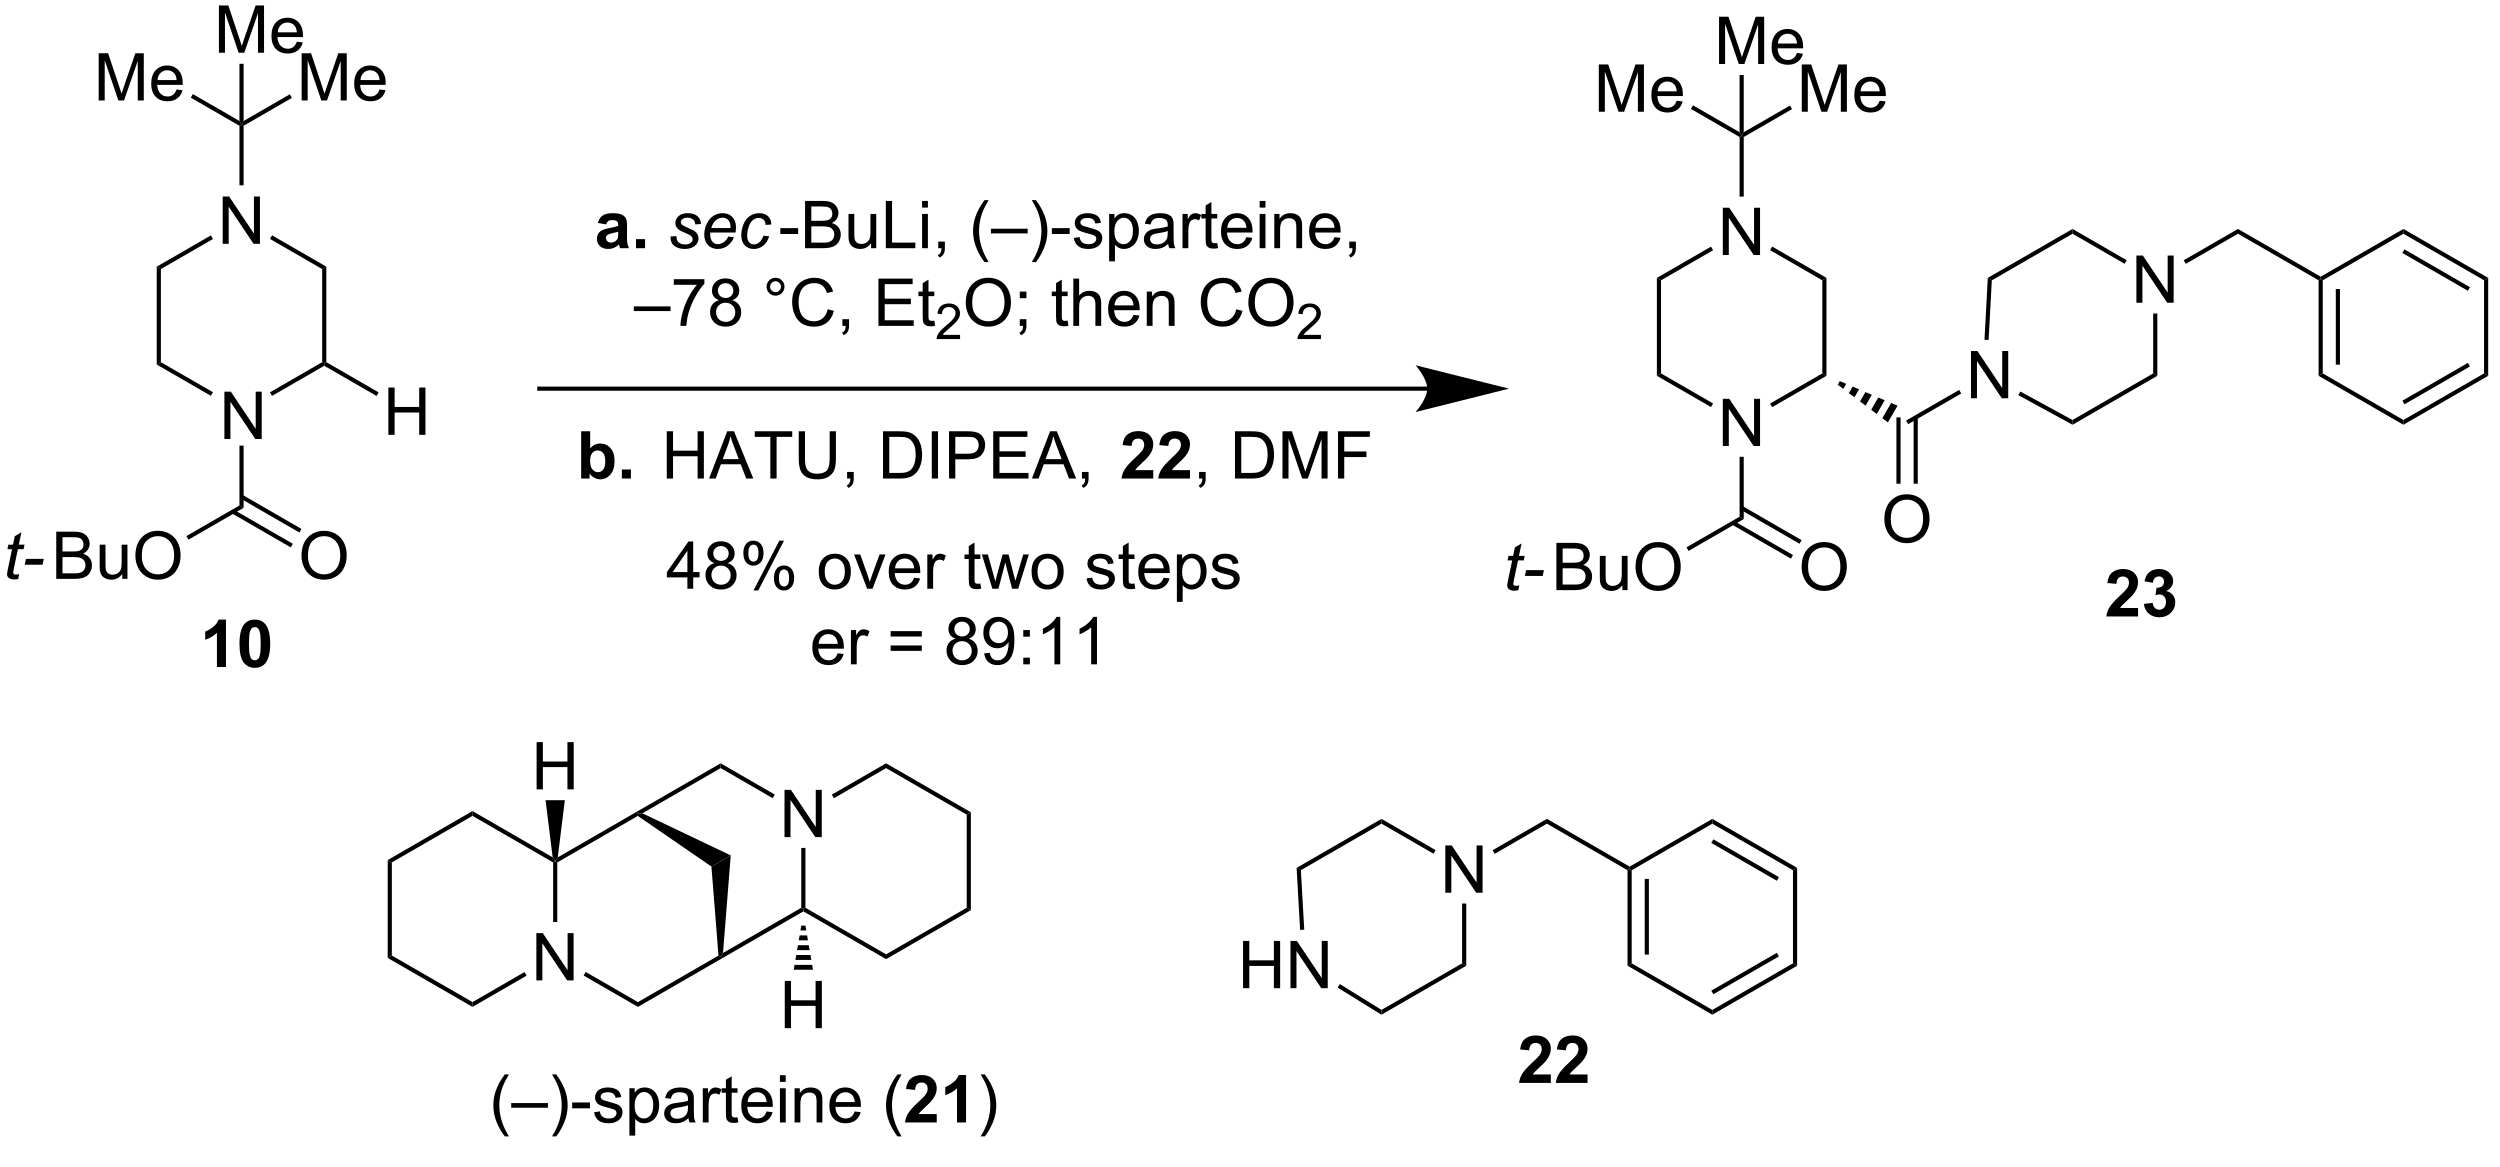 <?xml version="1.0" encoding="UTF-8"?>
<!DOCTYPE svg PUBLIC '-//W3C//DTD SVG 1.0//EN'
          'http://www.w3.org/TR/2001/REC-SVG-20010904/DTD/svg10.dtd'>
<svg stroke-dasharray="none" shape-rendering="auto" xmlns="http://www.w3.org/2000/svg" font-family="'Dialog'" text-rendering="auto" width="90" fill-opacity="1" color-interpolation="auto" color-rendering="auto" preserveAspectRatio="xMidYMid meet" font-size="12px" viewBox="0 0 90 42" fill="black" xmlns:xlink="http://www.w3.org/1999/xlink" stroke="black" image-rendering="auto" stroke-miterlimit="10" stroke-linecap="square" stroke-linejoin="miter" font-style="normal" stroke-width="1" height="42" stroke-dashoffset="0" font-weight="normal" stroke-opacity="1"
><!--Generated by the Batik Graphics2D SVG Generator--><defs id="genericDefs"
  /><g
  ><defs id="defs1"
    ><clipPath clipPathUnits="userSpaceOnUse" id="clipPath1"
      ><path d="M0.238 1.632 L309.514 1.632 L309.514 143.69 L0.238 143.69 L0.238 1.632 Z"
      /></clipPath
      ><clipPath clipPathUnits="userSpaceOnUse" id="clipPath2"
      ><path d="M113.222 288.329 L113.222 426.437 L413.899 426.437 L413.899 288.329 Z"
      /></clipPath
    ></defs
    ><g transform="scale(0.291,0.291) translate(-0.238,-1.632) matrix(1.029,0,0,1.029,-116.222,-294.943)"
    ><path d="M140.156 340.993 L140.156 335.302 L140.93 335.302 L143.919 339.768 L143.919 335.302 L144.641 335.302 L144.641 340.993 L143.867 340.993 L140.878 336.521 L140.878 340.993 L140.156 340.993 Z" stroke="none" clip-path="url(#clipPath2)"
    /></g
    ><g transform="matrix(0.299,0,0,0.299,-33.89,-86.304)"
    ><path d="M140.156 317.993 L140.156 312.302 L140.93 312.302 L143.919 316.768 L143.919 312.302 L144.641 312.302 L144.641 317.993 L143.867 317.993 L140.878 313.521 L140.878 317.993 L140.156 317.993 Z" stroke="none" clip-path="url(#clipPath2)"
    /></g
    ><g transform="matrix(0.299,0,0,0.299,-33.89,-86.304)"
    ><path d="M132.216 320.748 L132.716 321.037 L132.716 332.248 L132.216 332.537 Z" stroke="none" clip-path="url(#clipPath2)"
    /></g
    ><g transform="matrix(0.299,0,0,0.299,-33.89,-86.304)"
    ><path d="M132.216 332.537 L132.716 332.248 L138.985 335.867 L138.735 336.3 Z" stroke="none" clip-path="url(#clipPath2)"
    /></g
    ><g transform="matrix(0.299,0,0,0.299,-33.89,-86.304)"
    ><path d="M146.1 336.309 L145.85 335.876 L152.135 332.248 L152.385 332.392 L152.385 332.681 Z" stroke="none" clip-path="url(#clipPath2)"
    /></g
    ><g transform="matrix(0.299,0,0,0.299,-33.89,-86.304)"
    ><path d="M152.635 332.248 L152.385 332.392 L152.135 332.248 L152.135 321.037 L152.635 320.748 Z" stroke="none" clip-path="url(#clipPath2)"
    /></g
    ><g transform="matrix(0.299,0,0,0.299,-33.89,-86.304)"
    ><path d="M152.635 320.748 L152.135 321.037 L145.85 317.409 L146.1 316.976 Z" stroke="none" clip-path="url(#clipPath2)"
    /></g
    ><g transform="matrix(0.299,0,0,0.299,-33.89,-86.304)"
    ><path d="M138.735 316.985 L138.985 317.418 L132.716 321.037 L132.216 320.748 Z" stroke="none" clip-path="url(#clipPath2)"
    /></g
    ><g transform="matrix(0.299,0,0,0.299,-33.89,-86.304)"
    ><path d="M142.175 342.293 L142.675 342.293 L142.675 349.787 L142.175 349.498 Z" stroke="none" clip-path="url(#clipPath2)"
    /></g
    ><g transform="matrix(0.299,0,0,0.299,-33.89,-86.304)"
    ><path d="M115.654 357.771 L115.537 358.348 Q115.284 358.412 115.048 358.412 Q114.629 358.412 114.38 358.205 Q114.194 358.05 114.194 357.784 Q114.194 357.646 114.295 357.157 L114.794 354.764 L114.241 354.764 L114.352 354.22 L114.908 354.22 L115.121 353.205 L115.925 352.722 L115.61 354.22 L116.301 354.22 L116.184 354.764 L115.498 354.764 L115.02 357.041 Q114.932 357.476 114.932 357.561 Q114.932 357.685 115.001 357.752 Q115.074 357.817 115.237 357.817 Q115.47 357.817 115.654 357.771 ZM116.325 356.635 L116.473 355.931 L118.615 355.931 L118.471 356.635 L116.325 356.635 Z" stroke="none" clip-path="url(#clipPath2)"
    /></g
    ><g transform="matrix(0.299,0,0,0.299,-33.89,-86.304)"
    ><path d="M120.118 358.342 L120.118 352.652 L122.253 352.652 Q122.905 352.652 123.298 352.825 Q123.694 352.996 123.917 353.356 Q124.139 353.715 124.139 354.106 Q124.139 354.471 123.94 354.795 Q123.743 355.115 123.345 355.315 Q123.86 355.465 124.137 355.83 Q124.416 356.195 124.416 356.691 Q124.416 357.093 124.245 357.437 Q124.077 357.778 123.829 357.965 Q123.58 358.151 123.205 358.247 Q122.832 358.342 122.289 358.342 L120.118 358.342 ZM120.871 355.043 L122.103 355.043 Q122.602 355.043 122.819 354.976 Q123.107 354.89 123.252 354.694 Q123.399 354.494 123.399 354.197 Q123.399 353.912 123.262 353.697 Q123.127 353.483 122.874 353.402 Q122.623 353.322 122.009 353.322 L120.871 353.322 L120.871 355.043 ZM120.871 357.67 L122.289 357.67 Q122.654 357.67 122.801 357.644 Q123.06 357.597 123.234 357.488 Q123.409 357.38 123.521 357.173 Q123.635 356.963 123.635 356.691 Q123.635 356.373 123.472 356.14 Q123.308 355.905 123.019 355.809 Q122.731 355.713 122.188 355.713 L120.871 355.713 L120.871 357.67 ZM128.065 358.342 L128.065 357.737 Q127.584 358.436 126.756 358.436 Q126.391 358.436 126.075 358.296 Q125.759 358.156 125.604 357.944 Q125.451 357.732 125.389 357.426 Q125.348 357.219 125.348 356.774 L125.348 354.22 L126.046 354.22 L126.046 356.505 Q126.046 357.054 126.088 357.243 Q126.155 357.52 126.367 357.677 Q126.582 357.833 126.895 357.833 Q127.211 357.833 127.485 357.672 Q127.762 357.512 127.876 357.235 Q127.99 356.955 127.99 356.428 L127.99 354.22 L128.689 354.22 L128.689 358.342 L128.065 358.342 ZM129.645 355.571 Q129.645 354.153 130.406 353.353 Q131.167 352.551 132.37 352.551 Q133.157 352.551 133.788 352.929 Q134.422 353.304 134.754 353.977 Q135.087 354.65 135.087 355.504 Q135.087 356.37 134.738 357.054 Q134.389 357.737 133.747 358.089 Q133.108 358.441 132.365 358.441 Q131.563 358.441 130.929 358.053 Q130.297 357.662 129.971 356.992 Q129.645 356.319 129.645 355.571 ZM130.421 355.581 Q130.421 356.611 130.973 357.204 Q131.526 357.794 132.362 357.794 Q133.211 357.794 133.76 357.196 Q134.311 356.598 134.311 355.501 Q134.311 354.805 134.076 354.287 Q133.84 353.77 133.387 353.485 Q132.937 353.198 132.373 353.198 Q131.573 353.198 130.996 353.749 Q130.421 354.298 130.421 355.581 Z" stroke="none" clip-path="url(#clipPath2)"
    /></g
    ><g transform="matrix(0.299,0,0,0.299,-33.89,-86.304)"
    ><path d="M142.175 349.498 L142.675 349.787 L136.034 353.621 L135.784 353.188 Z" stroke="none" clip-path="url(#clipPath2)"
    /></g
    ><g transform="matrix(0.299,0,0,0.299,-33.89,-86.304)"
    ><path d="M149.645 355.571 Q149.645 354.153 150.406 353.353 Q151.167 352.551 152.37 352.551 Q153.157 352.551 153.788 352.929 Q154.422 353.304 154.754 353.977 Q155.087 354.65 155.087 355.504 Q155.087 356.37 154.738 357.054 Q154.389 357.737 153.747 358.089 Q153.108 358.441 152.365 358.441 Q151.563 358.441 150.929 358.053 Q150.297 357.662 149.971 356.992 Q149.645 356.319 149.645 355.571 ZM150.422 355.581 Q150.422 356.611 150.973 357.204 Q151.526 357.794 152.362 357.794 Q153.211 357.794 153.76 357.196 Q154.311 356.598 154.311 355.501 Q154.311 354.805 154.076 354.287 Q153.84 353.77 153.387 353.485 Q152.937 353.198 152.373 353.198 Q151.573 353.198 150.996 353.749 Q150.422 354.298 150.422 355.581 Z" stroke="none" clip-path="url(#clipPath2)"
    /></g
    ><g transform="matrix(0.299,0,0,0.299,-33.89,-86.304)"
    ><path d="M141.265 350.457 L148.357 354.551 L148.607 354.118 L141.515 350.024 ZM142.3 348.664 L149.393 352.759 L149.643 352.326 L142.55 348.231 Z" stroke="none" clip-path="url(#clipPath2)"
    /></g
    ><g transform="matrix(0.299,0,0,0.299,-33.89,-86.304)"
    ><path d="M142.675 310.958 L142.175 310.958 L142.175 303.787 L142.425 303.642 L142.675 303.787 Z" stroke="none" clip-path="url(#clipPath2)"
    /></g
    ><g transform="matrix(0.299,0,0,0.299,-33.89,-86.304)"
    ><path d="M160.105 340.993 L160.105 335.302 L160.858 335.302 L160.858 337.639 L163.816 337.639 L163.816 335.302 L164.57 335.302 L164.57 340.993 L163.816 340.993 L163.816 338.309 L160.858 338.309 L160.858 340.993 L160.105 340.993 Z" stroke="none" clip-path="url(#clipPath2)"
    /></g
    ><g transform="matrix(0.299,0,0,0.299,-33.89,-86.304)"
    ><path d="M152.385 332.681 L152.385 332.392 L152.635 332.248 L158.934 335.885 L158.684 336.318 Z" stroke="none" clip-path="url(#clipPath2)"
    /></g
    ><g transform="matrix(0.299,0,0,0.299,-33.89,-86.304)"
    ><path d="M285.188 335.187 L178.278 335.187 L178.028 335.187 L178.028 335.687 L178.278 335.687 L285.188 335.687 L285.438 335.687 L285.438 335.187 L285.188 335.187 ZM295.033 335.437 L283.783 332.622 C283.783 332.622 285.188 334.205 285.188 335.437 C285.188 336.668 283.783 338.252 283.783 338.252 Z" stroke="none" clip-path="url(#clipPath2)"
    /></g
    ><g transform="matrix(0.299,0,0,0.299,-33.89,-86.304)"
    ><path d="M186.315 315.66 L185.324 315.481 Q185.492 314.884 185.898 314.596 Q186.307 314.309 187.109 314.309 Q187.839 314.309 188.196 314.483 Q188.554 314.653 188.698 314.92 Q188.846 315.186 188.846 315.896 L188.833 317.169 Q188.833 317.712 188.885 317.971 Q188.939 318.23 189.082 318.525 L188.002 318.525 Q187.961 318.416 187.899 318.201 Q187.87 318.106 187.86 318.075 Q187.581 318.346 187.262 318.483 Q186.944 318.618 186.582 318.618 Q185.945 318.618 185.577 318.274 Q185.213 317.927 185.213 317.399 Q185.213 317.05 185.378 316.775 Q185.546 316.501 185.847 316.356 Q186.147 316.211 186.714 316.103 Q187.48 315.958 187.775 315.833 L187.775 315.725 Q187.775 315.412 187.619 315.277 Q187.464 315.142 187.032 315.142 Q186.742 315.142 186.579 315.259 Q186.416 315.373 186.315 315.66 ZM187.775 316.545 Q187.565 316.615 187.109 316.713 Q186.657 316.809 186.517 316.902 Q186.302 317.052 186.302 317.285 Q186.302 317.515 186.473 317.684 Q186.644 317.849 186.908 317.849 Q187.203 317.849 187.472 317.655 Q187.668 317.508 187.731 317.293 Q187.775 317.153 187.775 316.762 L187.775 316.545 ZM189.921 318.525 L189.921 317.433 L191.011 317.433 L191.011 318.525 L189.921 318.525 Z" stroke="none" clip-path="url(#clipPath2)"
    /></g
    ><g transform="matrix(0.299,0,0,0.299,-33.89,-86.304)"
    ><path d="M194.084 317.114 L194.786 317.073 Q194.786 317.376 194.879 317.591 Q194.972 317.803 195.223 317.94 Q195.474 318.075 195.808 318.075 Q196.274 318.075 196.506 317.888 Q196.739 317.702 196.739 317.448 Q196.739 317.267 196.6 317.104 Q196.455 316.941 195.898 316.703 Q195.342 316.462 195.187 316.366 Q194.925 316.206 194.793 315.991 Q194.661 315.776 194.661 315.497 Q194.661 315.008 195.049 314.659 Q195.438 314.309 196.136 314.309 Q196.913 314.309 197.319 314.669 Q197.725 315.026 197.741 315.613 L197.053 315.66 Q197.037 315.287 196.788 315.07 Q196.54 314.853 196.087 314.853 Q195.722 314.853 195.52 315.021 Q195.319 315.186 195.319 315.38 Q195.319 315.575 195.492 315.722 Q195.608 315.823 196.095 316.033 Q196.902 316.382 197.112 316.584 Q197.446 316.905 197.446 317.368 Q197.446 317.673 197.257 317.968 Q197.068 318.263 196.682 318.442 Q196.297 318.618 195.772 318.618 Q195.057 318.618 194.558 318.263 Q194.056 317.911 194.084 317.114 ZM201.02 317.122 L201.703 317.192 Q201.555 317.702 201.025 318.16 Q200.497 318.618 199.762 318.618 Q199.304 318.618 198.921 318.406 Q198.541 318.194 198.339 317.79 Q198.139 317.386 198.139 316.871 Q198.139 316.196 198.452 315.562 Q198.766 314.925 199.262 314.617 Q199.759 314.309 200.337 314.309 Q201.074 314.309 201.514 314.767 Q201.957 315.225 201.957 316.017 Q201.957 316.32 201.902 316.638 L198.867 316.638 Q198.851 316.757 198.851 316.856 Q198.851 317.433 199.115 317.738 Q199.382 318.043 199.767 318.043 Q200.127 318.043 200.476 317.808 Q200.826 317.57 201.02 317.122 ZM198.978 316.103 L201.291 316.103 Q201.297 315.994 201.297 315.947 Q201.297 315.419 201.033 315.137 Q200.769 314.855 200.352 314.855 Q199.902 314.855 199.532 315.166 Q199.162 315.476 198.978 316.103 ZM205.26 317.021 L205.961 317.096 Q205.697 317.868 205.211 318.243 Q204.724 318.618 204.103 318.618 Q203.43 318.618 203.014 318.183 Q202.597 317.748 202.597 316.967 Q202.597 316.291 202.864 315.639 Q203.133 314.987 203.63 314.648 Q204.129 314.309 204.771 314.309 Q205.433 314.309 205.821 314.684 Q206.21 315.057 206.21 315.675 L205.519 315.722 Q205.516 315.329 205.291 315.109 Q205.069 314.886 204.704 314.886 Q204.282 314.886 203.971 315.155 Q203.661 315.422 203.482 315.968 Q203.306 316.514 203.306 317.019 Q203.306 317.547 203.539 317.81 Q203.772 318.075 204.113 318.075 Q204.455 318.075 204.768 317.816 Q205.081 317.554 205.26 317.021 Z" stroke="none" clip-path="url(#clipPath2)"
    /></g
    ><g transform="matrix(0.299,0,0,0.299,-33.89,-86.304)"
    ><path d="M207.299 316.817 L207.299 316.113 L209.444 316.113 L209.444 316.817 L207.299 316.817 ZM210.275 318.525 L210.275 312.834 L212.41 312.834 Q213.062 312.834 213.456 313.007 Q213.851 313.178 214.074 313.538 Q214.297 313.898 214.297 314.288 Q214.297 314.653 214.097 314.977 Q213.901 315.298 213.502 315.497 Q214.017 315.647 214.294 316.012 Q214.574 316.377 214.574 316.874 Q214.574 317.275 214.403 317.619 Q214.235 317.961 213.986 318.147 Q213.738 318.333 213.362 318.429 Q212.99 318.525 212.446 318.525 L210.275 318.525 ZM211.028 315.225 L212.26 315.225 Q212.76 315.225 212.977 315.158 Q213.264 315.073 213.409 314.876 Q213.556 314.677 213.556 314.379 Q213.556 314.094 213.419 313.88 Q213.285 313.665 213.031 313.584 Q212.78 313.504 212.167 313.504 L211.028 313.504 L211.028 315.225 ZM211.028 317.852 L212.446 317.852 Q212.811 317.852 212.959 317.826 Q213.218 317.779 213.391 317.671 Q213.567 317.562 213.678 317.355 Q213.792 317.146 213.792 316.874 Q213.792 316.555 213.629 316.322 Q213.466 316.087 213.176 315.991 Q212.889 315.896 212.345 315.896 L211.028 315.896 L211.028 317.852 ZM218.222 318.525 L218.222 317.919 Q217.741 318.618 216.913 318.618 Q216.548 318.618 216.232 318.478 Q215.917 318.339 215.761 318.126 Q215.609 317.914 215.547 317.609 Q215.505 317.402 215.505 316.957 L215.505 314.402 L216.204 314.402 L216.204 316.687 Q216.204 317.236 216.245 317.425 Q216.313 317.702 216.525 317.86 Q216.74 318.015 217.053 318.015 Q217.369 318.015 217.643 317.855 Q217.92 317.694 218.034 317.417 Q218.147 317.138 218.147 316.61 L218.147 314.402 L218.846 314.402 L218.846 318.525 L218.222 318.525 ZM219.999 318.525 L219.999 312.834 L220.752 312.834 L220.752 317.852 L223.555 317.852 L223.555 318.525 L219.999 318.525 ZM224.366 313.636 L224.366 312.834 L225.065 312.834 L225.065 313.636 L224.366 313.636 ZM224.366 318.525 L224.366 314.402 L225.065 314.402 L225.065 318.525 L224.366 318.525 ZM226.311 318.525 L226.311 317.728 L227.108 317.728 L227.108 318.525 Q227.108 318.965 226.953 319.234 Q226.798 319.503 226.458 319.651 L226.264 319.353 Q226.487 319.255 226.59 319.066 Q226.696 318.879 226.707 318.525 L226.311 318.525 ZM231.883 320.199 Q231.303 319.469 230.902 318.491 Q230.503 317.51 230.503 316.462 Q230.503 315.538 230.804 314.692 Q231.153 313.711 231.883 312.736 L232.382 312.736 Q231.914 313.543 231.761 313.89 Q231.526 314.426 231.388 315.008 Q231.223 315.733 231.223 316.467 Q231.223 318.333 232.382 320.199 L231.883 320.199 ZM232.654 316.747 L232.654 316.183 L237.077 316.183 L237.077 316.747 L232.654 316.747 ZM238.074 320.199 L237.572 320.199 Q238.734 318.333 238.734 316.467 Q238.734 315.738 238.566 315.018 Q238.434 314.436 238.198 313.9 Q238.046 313.551 237.572 312.736 L238.074 312.736 Q238.804 313.711 239.153 314.692 Q239.451 315.538 239.451 316.462 Q239.451 317.51 239.05 318.491 Q238.649 319.469 238.074 320.199 ZM239.992 316.817 L239.992 316.113 L242.137 316.113 L242.137 316.817 L239.992 316.817 ZM242.631 317.293 L243.322 317.184 Q243.379 317.601 243.646 317.824 Q243.912 318.043 244.389 318.043 Q244.87 318.043 245.103 317.847 Q245.336 317.65 245.336 317.386 Q245.336 317.151 245.131 317.014 Q244.987 316.92 244.417 316.778 Q243.649 316.584 243.351 316.442 Q243.053 316.299 242.901 316.051 Q242.748 315.8 242.748 315.497 Q242.748 315.22 242.872 314.987 Q242.999 314.752 243.216 314.596 Q243.379 314.475 243.661 314.392 Q243.944 314.309 244.264 314.309 Q244.751 314.309 245.116 314.449 Q245.483 314.589 245.657 314.827 Q245.833 315.065 245.9 315.466 L245.217 315.559 Q245.17 315.241 244.945 315.062 Q244.722 314.884 244.316 314.884 Q243.835 314.884 243.628 315.044 Q243.423 315.202 243.423 315.414 Q243.423 315.551 243.509 315.66 Q243.594 315.771 243.775 315.846 Q243.881 315.885 244.394 316.025 Q245.134 316.222 245.426 316.348 Q245.721 316.475 245.887 316.716 Q246.055 316.957 246.055 317.314 Q246.055 317.663 245.851 317.971 Q245.646 318.279 245.261 318.45 Q244.878 318.618 244.394 318.618 Q243.589 318.618 243.167 318.284 Q242.748 317.95 242.631 317.293 ZM246.886 320.106 L246.886 314.402 L247.523 314.402 L247.523 314.938 Q247.748 314.622 248.03 314.467 Q248.315 314.309 248.718 314.309 Q249.246 314.309 249.65 314.581 Q250.054 314.853 250.258 315.347 Q250.465 315.841 250.465 316.431 Q250.465 317.065 250.237 317.572 Q250.01 318.077 249.577 318.349 Q249.145 318.618 248.666 318.618 Q248.317 318.618 248.04 318.471 Q247.763 318.323 247.585 318.098 L247.585 320.106 L246.886 320.106 ZM247.517 316.486 Q247.517 317.283 247.838 317.663 Q248.162 318.043 248.62 318.043 Q249.086 318.043 249.417 317.65 Q249.751 317.254 249.751 316.429 Q249.751 315.639 249.425 315.248 Q249.101 314.855 248.651 314.855 Q248.206 314.855 247.862 315.274 Q247.517 315.691 247.517 316.486 ZM253.996 318.015 Q253.608 318.346 253.248 318.483 Q252.891 318.618 252.48 318.618 Q251.799 318.618 251.434 318.287 Q251.069 317.953 251.069 317.438 Q251.069 317.135 251.207 316.884 Q251.346 316.633 251.569 316.483 Q251.791 316.33 252.071 316.253 Q252.278 316.198 252.692 316.149 Q253.538 316.048 253.939 315.908 Q253.942 315.764 253.942 315.725 Q253.942 315.298 253.745 315.124 Q253.476 314.886 252.948 314.886 Q252.456 314.886 252.221 315.06 Q251.985 315.233 251.874 315.67 L251.191 315.577 Q251.284 315.14 251.496 314.871 Q251.711 314.599 252.115 314.454 Q252.518 314.309 253.049 314.309 Q253.577 314.309 253.906 314.433 Q254.237 314.558 254.392 314.747 Q254.547 314.933 254.609 315.22 Q254.646 315.399 254.646 315.865 L254.646 316.796 Q254.646 317.772 254.69 318.031 Q254.734 318.287 254.866 318.525 L254.136 318.525 Q254.027 318.307 253.996 318.015 ZM253.939 316.454 Q253.559 316.61 252.798 316.719 Q252.366 316.781 252.187 316.858 Q252.009 316.936 251.91 317.086 Q251.815 317.236 251.815 317.417 Q251.815 317.697 252.027 317.883 Q252.239 318.069 252.645 318.069 Q253.049 318.069 253.362 317.893 Q253.678 317.717 253.825 317.409 Q253.939 317.174 253.939 316.711 L253.939 316.454 ZM255.721 318.525 L255.721 314.402 L256.35 314.402 L256.35 315.026 Q256.591 314.589 256.792 314.449 Q256.997 314.309 257.243 314.309 Q257.595 314.309 257.959 314.534 L257.719 315.181 Q257.463 315.031 257.207 315.031 Q256.979 315.031 256.795 315.168 Q256.614 315.305 256.536 315.551 Q256.42 315.924 256.42 316.366 L256.42 318.525 L255.721 318.525 ZM259.901 317.899 L260.001 318.517 Q259.706 318.579 259.474 318.579 Q259.093 318.579 258.883 318.46 Q258.674 318.339 258.588 318.142 Q258.503 317.945 258.503 317.316 L258.503 314.946 L257.991 314.946 L257.991 314.402 L258.503 314.402 L258.503 313.38 L259.199 312.961 L259.199 314.402 L259.901 314.402 L259.901 314.946 L259.199 314.946 L259.199 317.355 Q259.199 317.655 259.235 317.741 Q259.272 317.826 259.354 317.878 Q259.44 317.927 259.595 317.927 Q259.712 317.927 259.901 317.899 ZM263.406 317.197 L264.128 317.285 Q263.957 317.919 263.494 318.269 Q263.033 318.618 262.316 318.618 Q261.411 318.618 260.88 318.062 Q260.352 317.503 260.352 316.498 Q260.352 315.458 260.888 314.884 Q261.423 314.309 262.277 314.309 Q263.103 314.309 263.626 314.873 Q264.151 315.435 264.151 316.454 Q264.151 316.517 264.149 316.641 L261.074 316.641 Q261.113 317.321 261.457 317.684 Q261.804 318.043 262.319 318.043 Q262.704 318.043 262.976 317.842 Q263.248 317.64 263.406 317.197 ZM261.113 316.066 L263.413 316.066 Q263.367 315.546 263.15 315.287 Q262.816 314.884 262.285 314.884 Q261.804 314.884 261.475 315.207 Q261.147 315.528 261.113 316.066 ZM265.009 313.636 L265.009 312.834 L265.708 312.834 L265.708 313.636 L265.009 313.636 ZM265.009 318.525 L265.009 314.402 L265.708 314.402 L265.708 318.525 L265.009 318.525 ZM266.773 318.525 L266.773 314.402 L267.401 314.402 L267.401 314.987 Q267.854 314.309 268.714 314.309 Q269.086 314.309 269.397 314.444 Q269.71 314.576 269.865 314.793 Q270.02 315.01 270.082 315.311 Q270.121 315.505 270.121 315.989 L270.121 318.525 L269.423 318.525 L269.423 316.017 Q269.423 315.59 269.34 315.378 Q269.26 315.166 269.053 315.041 Q268.846 314.915 268.566 314.915 Q268.118 314.915 267.795 315.199 Q267.471 315.481 267.471 316.273 L267.471 318.525 L266.773 318.525 ZM274.015 317.197 L274.737 317.285 Q274.566 317.919 274.103 318.269 Q273.642 318.618 272.925 318.618 Q272.02 318.618 271.489 318.062 Q270.961 317.503 270.961 316.498 Q270.961 315.458 271.497 314.884 Q272.033 314.309 272.887 314.309 Q273.712 314.309 274.235 314.873 Q274.76 315.435 274.76 316.454 Q274.76 316.517 274.757 316.641 L271.683 316.641 Q271.722 317.321 272.066 317.684 Q272.413 318.043 272.928 318.043 Q273.313 318.043 273.585 317.842 Q273.857 317.64 274.015 317.197 ZM271.722 316.066 L274.023 316.066 Q273.976 315.546 273.759 315.287 Q273.425 314.884 272.894 314.884 Q272.413 314.884 272.084 315.207 Q271.756 315.528 271.722 316.066 ZM275.797 318.525 L275.797 317.728 L276.594 317.728 L276.594 318.525 Q276.594 318.965 276.438 319.234 Q276.283 319.503 275.944 319.651 L275.75 319.353 Q275.973 319.255 276.076 319.066 Q276.182 318.879 276.192 318.525 L275.797 318.525 Z" stroke="none" clip-path="url(#clipPath2)"
    /></g
    ><g transform="matrix(0.299,0,0,0.299,-33.89,-86.304)"
    ><path d="M189.656 326.097 L189.656 325.533 L194.078 325.533 L194.078 326.097 L189.656 326.097 ZM194.47 322.929 L194.47 322.257 L198.153 322.257 L198.153 322.8 Q197.61 323.38 197.077 324.34 Q196.543 325.297 196.251 326.309 Q196.041 327.023 195.984 327.875 L195.265 327.875 Q195.278 327.202 195.529 326.252 Q195.782 325.3 196.254 324.417 Q196.725 323.535 197.258 322.929 L194.47 322.929 ZM199.919 324.787 Q199.484 324.63 199.275 324.335 Q199.065 324.039 199.065 323.628 Q199.065 323.007 199.51 322.585 Q199.958 322.161 200.701 322.161 Q201.446 322.161 201.899 322.593 Q202.354 323.025 202.354 323.646 Q202.354 324.042 202.145 324.337 Q201.938 324.63 201.516 324.787 Q202.039 324.958 202.313 325.339 Q202.587 325.719 202.587 326.247 Q202.587 326.977 202.07 327.476 Q201.555 327.973 200.711 327.973 Q199.87 327.973 199.352 327.474 Q198.838 326.974 198.838 326.229 Q198.838 325.673 199.117 325.3 Q199.399 324.925 199.919 324.787 ZM199.78 323.605 Q199.78 324.009 200.038 324.265 Q200.3 324.521 200.716 324.521 Q201.12 324.521 201.376 324.267 Q201.635 324.011 201.635 323.644 Q201.635 323.258 201.369 322.997 Q201.105 322.735 200.709 322.735 Q200.307 322.735 200.043 322.991 Q199.78 323.248 199.78 323.605 ZM199.554 326.231 Q199.554 326.532 199.697 326.811 Q199.839 327.091 200.119 327.243 Q200.398 327.396 200.719 327.396 Q201.221 327.396 201.547 327.075 Q201.873 326.752 201.873 326.255 Q201.873 325.75 201.537 325.421 Q201.2 325.09 200.696 325.09 Q200.204 325.09 199.878 325.416 Q199.554 325.742 199.554 326.231 ZM205.641 323.162 Q205.641 322.714 205.957 322.401 Q206.275 322.086 206.718 322.086 Q207.168 322.086 207.481 322.401 Q207.797 322.714 207.797 323.162 Q207.797 323.607 207.478 323.926 Q207.163 324.241 206.718 324.241 Q206.275 324.241 205.957 323.928 Q205.641 323.613 205.641 323.162 ZM206.065 323.162 Q206.065 323.434 206.257 323.625 Q206.448 323.817 206.72 323.817 Q206.989 323.817 207.181 323.625 Q207.372 323.434 207.372 323.162 Q207.372 322.89 207.181 322.699 Q206.989 322.505 206.72 322.505 Q206.448 322.505 206.257 322.699 Q206.065 322.89 206.065 323.162 ZM212.997 325.88 L213.75 326.068 Q213.515 326.998 212.899 327.487 Q212.283 327.973 211.395 327.973 Q210.474 327.973 209.897 327.598 Q209.322 327.223 209.02 326.514 Q208.719 325.802 208.719 324.987 Q208.719 324.096 209.058 323.437 Q209.4 322.774 210.026 322.43 Q210.653 322.086 211.406 322.086 Q212.26 322.086 212.842 322.52 Q213.424 322.955 213.655 323.745 L212.912 323.918 Q212.715 323.297 212.337 323.015 Q211.962 322.73 211.39 322.73 Q210.735 322.73 210.293 323.046 Q209.853 323.359 209.674 323.889 Q209.496 324.42 209.496 324.981 Q209.496 325.709 209.708 326.25 Q209.92 326.791 210.365 327.06 Q210.813 327.326 211.333 327.326 Q211.965 327.326 212.402 326.961 Q212.842 326.596 212.997 325.88 ZM214.771 327.875 L214.771 327.078 L215.568 327.078 L215.568 327.875 Q215.568 328.315 215.413 328.584 Q215.258 328.853 214.919 329 L214.725 328.703 Q214.947 328.605 215.051 328.416 Q215.157 328.229 215.167 327.875 L214.771 327.875 ZM219.111 327.875 L219.111 322.184 L223.226 322.184 L223.226 322.854 L219.864 322.854 L219.864 324.599 L223.014 324.599 L223.014 325.266 L219.864 325.266 L219.864 327.202 L223.358 327.202 L223.358 327.875 L219.111 327.875 ZM225.834 327.248 L225.935 327.867 Q225.64 327.929 225.407 327.929 Q225.027 327.929 224.817 327.81 Q224.608 327.688 224.522 327.492 Q224.437 327.295 224.437 326.666 L224.437 324.296 L223.924 324.296 L223.924 323.752 L224.437 323.752 L224.437 322.73 L225.133 322.311 L225.133 323.752 L225.834 323.752 L225.834 324.296 L225.133 324.296 L225.133 326.705 Q225.133 327.005 225.169 327.091 Q225.206 327.176 225.288 327.228 Q225.374 327.277 225.529 327.277 Q225.645 327.277 225.834 327.248 Z" stroke="none" clip-path="url(#clipPath2)"
    /></g
    ><g transform="matrix(0.299,0,0,0.299,-33.89,-86.304)"
    ><path d="M228.939 328.96 L228.939 329.465 L226.117 329.465 Q226.111 329.275 226.179 329.1 Q226.286 328.813 226.523 328.533 Q226.761 328.254 227.21 327.887 Q227.905 327.316 228.149 326.982 Q228.394 326.649 228.394 326.352 Q228.394 326.041 228.17 325.827 Q227.949 325.612 227.59 325.612 Q227.212 325.612 226.984 325.839 Q226.757 326.066 226.756 326.468 L226.216 326.414 Q226.272 325.81 226.633 325.496 Q226.994 325.179 227.602 325.179 Q228.217 325.179 228.574 325.521 Q228.933 325.861 228.933 326.363 Q228.933 326.619 228.828 326.868 Q228.724 327.114 228.479 327.388 Q228.236 327.662 227.672 328.139 Q227.2 328.535 227.066 328.677 Q226.932 328.818 226.845 328.96 L228.939 328.96 Z" stroke="none" clip-path="url(#clipPath2)"
    /></g
    ><g transform="matrix(0.299,0,0,0.299,-33.89,-86.304)"
    ><path d="M229.624 325.103 Q229.624 323.685 230.385 322.885 Q231.146 322.083 232.349 322.083 Q233.136 322.083 233.767 322.461 Q234.401 322.836 234.733 323.509 Q235.066 324.182 235.066 325.036 Q235.066 325.903 234.717 326.586 Q234.368 327.269 233.726 327.621 Q233.087 327.973 232.344 327.973 Q231.542 327.973 230.908 327.585 Q230.276 327.194 229.95 326.524 Q229.624 325.851 229.624 325.103 ZM230.401 325.113 Q230.401 326.144 230.952 326.736 Q231.506 327.326 232.341 327.326 Q233.19 327.326 233.739 326.728 Q234.29 326.131 234.29 325.033 Q234.29 324.337 234.055 323.82 Q233.819 323.302 233.366 323.017 Q232.916 322.73 232.352 322.73 Q231.552 322.73 230.975 323.281 Q230.401 323.83 230.401 325.113 ZM236.129 324.547 L236.129 323.752 L236.926 323.752 L236.926 324.547 L236.129 324.547 ZM236.129 327.875 L236.129 327.078 L236.926 327.078 L236.926 327.875 Q236.926 328.315 236.771 328.584 Q236.615 328.853 236.276 329 L236.082 328.703 Q236.305 328.605 236.408 328.416 Q236.514 328.229 236.525 327.875 L236.129 327.875 ZM241.889 327.248 L241.99 327.867 Q241.695 327.929 241.463 327.929 Q241.082 327.929 240.873 327.81 Q240.663 327.688 240.577 327.492 Q240.492 327.295 240.492 326.666 L240.492 324.296 L239.98 324.296 L239.98 323.752 L240.492 323.752 L240.492 322.73 L241.188 322.311 L241.188 323.752 L241.889 323.752 L241.889 324.296 L241.188 324.296 L241.188 326.705 Q241.188 327.005 241.224 327.091 Q241.261 327.176 241.344 327.228 Q241.429 327.277 241.584 327.277 Q241.701 327.277 241.889 327.248 ZM242.574 327.875 L242.574 322.184 L243.273 322.184 L243.273 324.226 Q243.762 323.659 244.507 323.659 Q244.965 323.659 245.302 323.84 Q245.641 324.019 245.786 324.337 Q245.93 324.656 245.93 325.261 L245.93 327.875 L245.232 327.875 L245.232 325.261 Q245.232 324.738 245.004 324.5 Q244.779 324.26 244.362 324.26 Q244.052 324.26 243.777 324.423 Q243.506 324.583 243.389 324.86 Q243.273 325.134 243.273 325.618 L243.273 327.875 L242.574 327.875 ZM249.816 326.547 L250.538 326.635 Q250.367 327.269 249.904 327.619 Q249.444 327.968 248.727 327.968 Q247.821 327.968 247.29 327.412 Q246.762 326.853 246.762 325.849 Q246.762 324.808 247.298 324.234 Q247.834 323.659 248.688 323.659 Q249.513 323.659 250.036 324.223 Q250.561 324.785 250.561 325.805 Q250.561 325.867 250.559 325.991 L247.484 325.991 Q247.523 326.671 247.868 327.034 Q248.214 327.393 248.729 327.393 Q249.115 327.393 249.387 327.192 Q249.658 326.99 249.816 326.547 ZM247.523 325.416 L249.824 325.416 Q249.777 324.896 249.56 324.637 Q249.226 324.234 248.696 324.234 Q248.214 324.234 247.886 324.557 Q247.557 324.878 247.523 325.416 ZM251.417 327.875 L251.417 323.752 L252.046 323.752 L252.046 324.337 Q252.499 323.659 253.358 323.659 Q253.73 323.659 254.041 323.794 Q254.354 323.926 254.509 324.143 Q254.665 324.36 254.727 324.661 Q254.766 324.855 254.766 325.339 L254.766 327.875 L254.067 327.875 L254.067 325.367 Q254.067 324.94 253.984 324.728 Q253.904 324.516 253.697 324.392 Q253.49 324.265 253.21 324.265 Q252.762 324.265 252.439 324.549 Q252.116 324.831 252.116 325.623 L252.116 327.875 L251.417 327.875 ZM262.195 325.88 L262.949 326.068 Q262.713 326.998 262.097 327.487 Q261.481 327.973 260.594 327.973 Q259.672 327.973 259.095 327.598 Q258.521 327.223 258.218 326.514 Q257.918 325.802 257.918 324.987 Q257.918 324.096 258.257 323.437 Q258.598 322.774 259.224 322.43 Q259.851 322.086 260.604 322.086 Q261.458 322.086 262.04 322.52 Q262.622 322.955 262.853 323.745 L262.11 323.918 Q261.913 323.297 261.536 323.015 Q261.16 322.73 260.588 322.73 Q259.934 322.73 259.491 323.046 Q259.051 323.359 258.873 323.889 Q258.694 324.42 258.694 324.981 Q258.694 325.709 258.906 326.25 Q259.118 326.791 259.563 327.06 Q260.011 327.326 260.531 327.326 Q261.163 327.326 261.6 326.961 Q262.04 326.596 262.195 325.88 ZM263.649 325.103 Q263.649 323.685 264.409 322.885 Q265.17 322.083 266.373 322.083 Q267.16 322.083 267.792 322.461 Q268.426 322.836 268.757 323.509 Q269.091 324.182 269.091 325.036 Q269.091 325.903 268.741 326.586 Q268.392 327.269 267.75 327.621 Q267.111 327.973 266.368 327.973 Q265.566 327.973 264.932 327.585 Q264.301 327.194 263.974 326.524 Q263.649 325.851 263.649 325.103 ZM264.425 325.113 Q264.425 326.144 264.976 326.736 Q265.53 327.326 266.366 327.326 Q267.215 327.326 267.763 326.728 Q268.315 326.131 268.315 325.033 Q268.315 324.337 268.079 323.82 Q267.843 323.302 267.391 323.017 Q266.94 322.73 266.376 322.73 Q265.576 322.73 264.999 323.281 Q264.425 323.83 264.425 325.113 Z" stroke="none" clip-path="url(#clipPath2)"
    /></g
    ><g transform="matrix(0.299,0,0,0.299,-33.89,-86.304)"
    ><path d="M272.386 328.96 L272.386 329.465 L269.564 329.465 Q269.558 329.275 269.626 329.1 Q269.733 328.813 269.969 328.533 Q270.208 328.254 270.657 327.887 Q271.351 327.316 271.596 326.982 Q271.841 326.649 271.841 326.352 Q271.841 326.041 271.617 325.827 Q271.396 325.612 271.037 325.612 Q270.659 325.612 270.432 325.839 Q270.204 326.066 270.202 326.468 L269.663 326.414 Q269.719 325.81 270.08 325.496 Q270.441 325.179 271.049 325.179 Q271.664 325.179 272.021 325.521 Q272.38 325.861 272.38 326.363 Q272.38 326.619 272.275 326.868 Q272.171 327.114 271.926 327.388 Q271.683 327.662 271.119 328.139 Q270.647 328.535 270.513 328.677 Q270.379 328.818 270.292 328.96 L272.386 328.96 Z" stroke="none" clip-path="url(#clipPath2)"
    /></g
    ><g transform="matrix(0.299,0,0,0.299,-33.89,-86.304)"
    ><path d="M183.315 346.26 L183.315 340.569 L184.404 340.569 L184.404 342.619 Q184.909 342.044 185.6 342.044 Q186.353 342.044 186.845 342.591 Q187.339 343.134 187.339 344.156 Q187.339 345.212 186.837 345.784 Q186.335 346.353 185.615 346.353 Q185.263 346.353 184.919 346.177 Q184.575 345.999 184.327 345.654 L184.327 346.26 L183.315 346.26 ZM184.397 344.11 Q184.397 344.749 184.598 345.057 Q184.883 345.491 185.351 345.491 Q185.714 345.491 185.967 345.183 Q186.221 344.873 186.221 344.211 Q186.221 343.504 185.965 343.191 Q185.708 342.878 185.31 342.878 Q184.917 342.878 184.655 343.183 Q184.397 343.488 184.397 344.11 ZM188.218 346.26 L188.218 345.168 L189.307 345.168 L189.307 346.26 L188.218 346.26 Z" stroke="none" clip-path="url(#clipPath2)"
    /></g
    ><g transform="matrix(0.299,0,0,0.299,-33.89,-86.304)"
    ><path d="M193.626 346.26 L193.626 340.569 L194.379 340.569 L194.379 342.906 L197.337 342.906 L197.337 340.569 L198.09 340.569 L198.09 346.26 L197.337 346.26 L197.337 343.576 L194.379 343.576 L194.379 346.26 L193.626 346.26 ZM198.717 346.26 L200.904 340.569 L201.717 340.569 L204.046 346.26 L203.187 346.26 L202.524 344.537 L200.143 344.537 L199.52 346.26 L198.717 346.26 ZM200.361 343.923 L202.291 343.923 L201.696 342.347 Q201.424 341.628 201.292 341.167 Q201.184 341.713 200.987 342.254 L200.361 343.923 ZM206.095 346.26 L206.095 341.24 L204.219 341.24 L204.219 340.569 L208.73 340.569 L208.73 341.24 L206.849 341.24 L206.849 346.26 L206.095 346.26 ZM213.237 340.569 L213.99 340.569 L213.99 343.856 Q213.99 344.715 213.796 345.22 Q213.602 345.724 213.094 346.043 Q212.59 346.358 211.767 346.358 Q210.967 346.358 210.457 346.082 Q209.95 345.805 209.733 345.284 Q209.515 344.762 209.515 343.856 L209.515 340.569 L210.268 340.569 L210.268 343.853 Q210.268 344.594 210.406 344.945 Q210.543 345.297 210.879 345.489 Q211.216 345.678 211.7 345.678 Q212.53 345.678 212.882 345.303 Q213.237 344.925 213.237 343.853 L213.237 340.569 ZM215.337 346.26 L215.337 345.463 L216.134 345.463 L216.134 346.26 Q216.134 346.7 215.979 346.969 Q215.823 347.238 215.484 347.386 L215.29 347.088 Q215.513 346.99 215.616 346.801 Q215.722 346.615 215.733 346.26 L215.337 346.26 ZM219.661 346.26 L219.661 340.569 L221.623 340.569 Q222.285 340.569 222.635 340.65 Q223.124 340.763 223.471 341.058 Q223.921 341.439 224.143 342.031 Q224.366 342.622 224.366 343.382 Q224.366 344.032 224.213 344.534 Q224.063 345.033 223.825 345.362 Q223.59 345.688 223.308 345.877 Q223.028 346.066 222.63 346.164 Q222.231 346.26 221.716 346.26 L219.661 346.26 ZM220.414 345.587 L221.631 345.587 Q222.192 345.587 222.513 345.484 Q222.834 345.378 223.023 345.189 Q223.292 344.92 223.44 344.469 Q223.59 344.016 223.59 343.372 Q223.59 342.479 223.297 342 Q223.005 341.519 222.585 341.356 Q222.283 341.24 221.61 341.24 L220.414 341.24 L220.414 345.587 ZM225.532 346.26 L225.532 340.569 L226.285 340.569 L226.285 346.26 L225.532 346.26 ZM227.611 346.26 L227.611 340.569 L229.759 340.569 Q230.326 340.569 230.624 340.624 Q231.043 340.693 231.325 340.89 Q231.609 341.084 231.783 341.439 Q231.956 341.791 231.956 342.215 Q231.956 342.94 231.493 343.445 Q231.032 343.947 229.824 343.947 L228.364 343.947 L228.364 346.26 L227.611 346.26 ZM228.364 343.274 L229.837 343.274 Q230.567 343.274 230.872 343.002 Q231.18 342.73 231.18 342.238 Q231.18 341.881 230.999 341.628 Q230.818 341.372 230.523 341.291 Q230.334 341.24 229.821 341.24 L228.364 341.24 L228.364 343.274 ZM232.929 346.26 L232.929 340.569 L237.044 340.569 L237.044 341.24 L233.682 341.24 L233.682 342.984 L236.832 342.984 L236.832 343.651 L233.682 343.651 L233.682 345.587 L237.176 345.587 L237.176 346.26 L232.929 346.26 ZM237.59 346.26 L239.777 340.569 L240.589 340.569 L242.919 346.26 L242.059 346.26 L241.397 344.537 L239.016 344.537 L238.392 346.26 L237.59 346.26 ZM239.233 343.923 L241.164 343.923 L240.569 342.347 Q240.297 341.628 240.165 341.167 Q240.056 341.713 239.86 342.254 L239.233 343.923 ZM243.612 346.26 L243.612 345.463 L244.409 345.463 L244.409 346.26 Q244.409 346.7 244.254 346.969 Q244.099 347.238 243.76 347.386 L243.566 347.088 Q243.788 346.99 243.892 346.801 Q243.998 346.615 244.008 346.26 L243.612 346.26 Z" stroke="none" clip-path="url(#clipPath2)"
    /></g
    ><g transform="matrix(0.299,0,0,0.299,-33.89,-86.304)"
    ><path d="M252.2 345.246 L252.2 346.26 L248.377 346.26 Q248.44 345.686 248.75 345.171 Q249.061 344.656 249.977 343.807 Q250.714 343.118 250.88 342.875 Q251.105 342.536 251.105 342.207 Q251.105 341.843 250.908 341.646 Q250.714 341.449 250.368 341.449 Q250.026 341.449 249.824 341.656 Q249.622 341.861 249.591 342.339 L248.504 342.231 Q248.603 341.33 249.115 340.939 Q249.627 340.546 250.396 340.546 Q251.237 340.546 251.718 341.002 Q252.2 341.454 252.2 342.13 Q252.2 342.513 252.063 342.862 Q251.925 343.209 251.625 343.589 Q251.429 343.84 250.911 344.314 Q250.396 344.788 250.256 344.943 Q250.119 345.098 250.034 345.246 L252.2 345.246 ZM256.621 345.246 L256.621 346.26 L252.799 346.26 Q252.861 345.686 253.172 345.171 Q253.482 344.656 254.398 343.807 Q255.136 343.118 255.301 342.875 Q255.526 342.536 255.526 342.207 Q255.526 341.843 255.33 341.646 Q255.136 341.449 254.789 341.449 Q254.447 341.449 254.245 341.656 Q254.044 341.861 254.013 342.339 L252.926 342.231 Q253.024 341.33 253.536 340.939 Q254.049 340.546 254.817 340.546 Q255.659 340.546 256.14 341.002 Q256.621 341.454 256.621 342.13 Q256.621 342.513 256.484 342.862 Q256.347 343.209 256.047 343.589 Q255.85 343.84 255.332 344.314 Q254.817 344.788 254.678 344.943 Q254.541 345.098 254.455 345.246 L256.621 345.246 Z" stroke="none" clip-path="url(#clipPath2)"
    /></g
    ><g transform="matrix(0.299,0,0,0.299,-33.89,-86.304)"
    ><path d="M257.714 346.26 L257.714 345.463 L258.511 345.463 L258.511 346.26 Q258.511 346.7 258.355 346.969 Q258.2 347.238 257.861 347.386 L257.667 347.088 Q257.89 346.99 257.993 346.801 Q258.099 346.615 258.11 346.26 L257.714 346.26 ZM262.038 346.26 L262.038 340.569 L264 340.569 Q264.662 340.569 265.012 340.65 Q265.501 340.763 265.847 341.058 Q266.298 341.439 266.52 342.031 Q266.743 342.622 266.743 343.382 Q266.743 344.032 266.59 344.534 Q266.44 345.033 266.202 345.362 Q265.966 345.688 265.684 345.877 Q265.405 346.066 265.006 346.164 Q264.608 346.26 264.093 346.26 L262.038 346.26 ZM262.791 345.587 L264.007 345.587 Q264.569 345.587 264.89 345.484 Q265.211 345.378 265.4 345.189 Q265.669 344.92 265.816 344.469 Q265.966 344.016 265.966 343.372 Q265.966 342.479 265.674 342 Q265.382 341.519 264.962 341.356 Q264.659 341.24 263.987 341.24 L262.791 341.24 L262.791 345.587 ZM267.756 346.26 L267.756 340.569 L268.889 340.569 L270.238 344.599 Q270.424 345.16 270.509 345.44 Q270.605 345.129 270.812 344.529 L272.173 340.569 L273.188 340.569 L273.188 346.26 L272.461 346.26 L272.461 341.496 L270.807 346.26 L270.129 346.26 L268.483 341.416 L268.483 346.26 L267.756 346.26 ZM274.44 346.26 L274.44 340.569 L278.281 340.569 L278.281 341.24 L275.193 341.24 L275.193 343.002 L277.864 343.002 L277.864 343.675 L275.193 343.675 L275.193 346.26 L274.44 346.26 Z" stroke="none" clip-path="url(#clipPath2)"
    /></g
    ><g transform="matrix(0.299,0,0,0.299,-33.89,-86.304)"
    ><path d="M320.774 342.345 L320.774 336.655 L321.547 336.655 L324.536 341.121 L324.536 336.655 L325.258 336.655 L325.258 342.345 L324.485 342.345 L321.496 337.873 L321.496 342.345 L320.774 342.345 Z" stroke="none" clip-path="url(#clipPath2)"
    /></g
    ><g transform="matrix(0.299,0,0,0.299,-33.89,-86.304)"
    ><path d="M320.774 319.345 L320.774 313.655 L321.547 313.655 L324.536 318.121 L324.536 313.655 L325.258 313.655 L325.258 319.345 L324.485 319.345 L321.496 314.873 L321.496 319.345 L320.774 319.345 Z" stroke="none" clip-path="url(#clipPath2)"
    /></g
    ><g transform="matrix(0.299,0,0,0.299,-33.89,-86.304)"
    ><path d="M312.834 322.101 L313.334 322.39 L313.334 333.601 L312.834 333.89 Z" stroke="none" clip-path="url(#clipPath2)"
    /></g
    ><g transform="matrix(0.299,0,0,0.299,-33.89,-86.304)"
    ><path d="M312.834 333.89 L313.334 333.601 L319.602 337.22 L319.352 337.653 Z" stroke="none" clip-path="url(#clipPath2)"
    /></g
    ><g transform="matrix(0.299,0,0,0.299,-33.89,-86.304)"
    ><path d="M326.718 337.662 L326.468 337.229 L332.752 333.601 L333.252 333.89 Z" stroke="none" clip-path="url(#clipPath2)"
    /></g
    ><g transform="matrix(0.299,0,0,0.299,-33.89,-86.304)"
    ><path d="M333.252 333.89 L332.752 333.601 L332.752 322.39 L333.252 322.101 Z" stroke="none" clip-path="url(#clipPath2)"
    /></g
    ><g transform="matrix(0.299,0,0,0.299,-33.89,-86.304)"
    ><path d="M333.252 322.101 L332.752 322.39 L326.468 318.762 L326.718 318.329 Z" stroke="none" clip-path="url(#clipPath2)"
    /></g
    ><g transform="matrix(0.299,0,0,0.299,-33.89,-86.304)"
    ><path d="M319.352 318.337 L319.602 318.771 L313.334 322.39 L312.834 322.101 Z" stroke="none" clip-path="url(#clipPath2)"
    /></g
    ><g transform="matrix(0.299,0,0,0.299,-33.89,-86.304)"
    ><path d="M322.793 343.645 L323.293 343.645 L323.293 351.14 L322.793 350.851 Z" stroke="none" clip-path="url(#clipPath2)"
    /></g
    ><g transform="matrix(0.299,0,0,0.299,-33.89,-86.304)"
    ><path d="M296.272 359.123 L296.155 359.701 Q295.901 359.765 295.666 359.765 Q295.247 359.765 294.998 359.558 Q294.812 359.403 294.812 359.136 Q294.812 358.999 294.913 358.51 L295.412 356.116 L294.858 356.116 L294.97 355.573 L295.526 355.573 L295.738 354.558 L296.543 354.075 L296.228 355.573 L296.918 355.573 L296.802 356.116 L296.116 356.116 L295.637 358.394 Q295.549 358.829 295.549 358.914 Q295.549 359.038 295.619 359.105 Q295.692 359.17 295.855 359.17 Q296.088 359.17 296.272 359.123 ZM296.943 357.987 L297.091 357.284 L299.233 357.284 L299.088 357.987 L296.943 357.987 Z" stroke="none" clip-path="url(#clipPath2)"
    /></g
    ><g transform="matrix(0.299,0,0,0.299,-33.89,-86.304)"
    ><path d="M300.736 359.695 L300.736 354.005 L302.87 354.005 Q303.523 354.005 303.916 354.178 Q304.312 354.349 304.534 354.709 Q304.757 355.068 304.757 355.459 Q304.757 355.824 304.558 356.147 Q304.361 356.468 303.963 356.668 Q304.478 356.818 304.755 357.183 Q305.034 357.548 305.034 358.044 Q305.034 358.445 304.863 358.79 Q304.695 359.131 304.447 359.318 Q304.198 359.504 303.823 359.6 Q303.45 359.695 302.907 359.695 L300.736 359.695 ZM301.489 356.396 L302.72 356.396 Q303.22 356.396 303.437 356.329 Q303.724 356.243 303.869 356.046 Q304.017 355.847 304.017 355.55 Q304.017 355.265 303.88 355.05 Q303.745 354.835 303.492 354.755 Q303.24 354.675 302.627 354.675 L301.489 354.675 L301.489 356.396 ZM301.489 359.023 L302.907 359.023 Q303.272 359.023 303.419 358.997 Q303.678 358.95 303.851 358.841 Q304.027 358.733 304.139 358.526 Q304.252 358.316 304.252 358.044 Q304.252 357.726 304.089 357.493 Q303.926 357.258 303.637 357.162 Q303.349 357.066 302.806 357.066 L301.489 357.066 L301.489 359.023 ZM308.683 359.695 L308.683 359.09 Q308.202 359.789 307.373 359.789 Q307.009 359.789 306.693 359.649 Q306.377 359.509 306.222 359.297 Q306.069 359.085 306.007 358.779 Q305.966 358.572 305.966 358.127 L305.966 355.573 L306.664 355.573 L306.664 357.858 Q306.664 358.407 306.706 358.596 Q306.773 358.873 306.985 359.03 Q307.2 359.186 307.513 359.186 Q307.829 359.186 308.103 359.025 Q308.38 358.865 308.494 358.588 Q308.608 358.308 308.608 357.78 L308.608 355.573 L309.307 355.573 L309.307 359.695 L308.683 359.695 ZM310.263 356.924 Q310.263 355.506 311.024 354.706 Q311.784 353.904 312.988 353.904 Q313.775 353.904 314.406 354.281 Q315.04 354.657 315.371 355.33 Q315.705 356.002 315.705 356.856 Q315.705 357.723 315.356 358.407 Q315.006 359.09 314.365 359.442 Q313.725 359.794 312.983 359.794 Q312.18 359.794 311.546 359.406 Q310.915 359.015 310.589 358.344 Q310.263 357.672 310.263 356.924 ZM311.039 356.934 Q311.039 357.964 311.59 358.557 Q312.144 359.147 312.98 359.147 Q313.829 359.147 314.377 358.549 Q314.929 357.951 314.929 356.854 Q314.929 356.158 314.693 355.64 Q314.458 355.123 314.005 354.838 Q313.555 354.551 312.99 354.551 Q312.191 354.551 311.614 355.102 Q311.039 355.651 311.039 356.934 Z" stroke="none" clip-path="url(#clipPath2)"
    /></g
    ><g transform="matrix(0.299,0,0,0.299,-33.89,-86.304)"
    ><path d="M322.793 350.851 L323.293 351.14 L316.651 354.974 L316.401 354.541 Z" stroke="none" clip-path="url(#clipPath2)"
    /></g
    ><g transform="matrix(0.299,0,0,0.299,-33.89,-86.304)"
    ><path d="M330.263 356.924 Q330.263 355.506 331.024 354.706 Q331.785 353.904 332.988 353.904 Q333.775 353.904 334.406 354.281 Q335.04 354.657 335.371 355.33 Q335.705 356.002 335.705 356.856 Q335.705 357.723 335.356 358.407 Q335.007 359.09 334.365 359.442 Q333.726 359.794 332.983 359.794 Q332.18 359.794 331.546 359.406 Q330.915 359.015 330.589 358.344 Q330.263 357.672 330.263 356.924 ZM331.039 356.934 Q331.039 357.964 331.591 358.557 Q332.144 359.147 332.98 359.147 Q333.829 359.147 334.378 358.549 Q334.929 357.951 334.929 356.854 Q334.929 356.158 334.693 355.64 Q334.458 355.123 334.005 354.838 Q333.555 354.551 332.99 354.551 Q332.191 354.551 331.614 355.102 Q331.039 355.651 331.039 356.934 Z" stroke="none" clip-path="url(#clipPath2)"
    /></g
    ><g transform="matrix(0.299,0,0,0.299,-33.89,-86.304)"
    ><path d="M321.883 351.81 L328.975 355.904 L329.225 355.471 L322.133 351.377 ZM322.918 350.017 L330.01 354.111 L330.26 353.679 L323.168 349.584 Z" stroke="none" clip-path="url(#clipPath2)"
    /></g
    ><g transform="matrix(0.299,0,0,0.299,-33.89,-86.304)"
    ><path d="M323.293 312.311 L322.793 312.311 L322.793 305.14 L323.043 304.995 L323.293 305.14 Z" stroke="none" clip-path="url(#clipPath2)"
    /></g
    ><g transform="matrix(0.299,0,0,0.299,-33.89,-86.304)"
    ><path d="M125.225 300.742 L125.225 295.052 L126.359 295.052 L127.707 299.081 Q127.893 299.642 127.979 299.922 Q128.074 299.611 128.281 299.011 L129.643 295.052 L130.657 295.052 L130.657 300.742 L129.93 300.742 L129.93 295.978 L128.276 300.742 L127.598 300.742 L125.952 295.898 L125.952 300.742 L125.225 300.742 ZM134.604 299.415 L135.326 299.503 Q135.155 300.137 134.692 300.486 Q134.231 300.836 133.514 300.836 Q132.608 300.836 132.078 300.279 Q131.55 299.72 131.55 298.716 Q131.55 297.676 132.086 297.101 Q132.621 296.527 133.475 296.527 Q134.301 296.527 134.824 297.091 Q135.349 297.652 135.349 298.672 Q135.349 298.734 135.346 298.858 L132.272 298.858 Q132.311 299.539 132.655 299.901 Q133.002 300.261 133.517 300.261 Q133.902 300.261 134.174 300.059 Q134.446 299.857 134.604 299.415 ZM132.311 298.284 L134.611 298.284 Q134.565 297.764 134.347 297.505 Q134.014 297.101 133.483 297.101 Q133.002 297.101 132.673 297.425 Q132.344 297.746 132.311 298.284 Z" stroke="none" clip-path="url(#clipPath2)"
    /></g
    ><g transform="matrix(0.299,0,0,0.299,-33.89,-86.304)"
    ><path d="M142.175 303.209 L142.425 303.642 L142.175 303.787 L136.314 300.403 L136.564 299.97 Z" stroke="none" clip-path="url(#clipPath2)"
    /></g
    ><g transform="matrix(0.299,0,0,0.299,-33.89,-86.304)"
    ><path d="M149.662 300.742 L149.662 295.052 L150.796 295.052 L152.144 299.081 Q152.33 299.642 152.416 299.922 Q152.511 299.611 152.718 299.011 L154.08 295.052 L155.094 295.052 L155.094 300.742 L154.367 300.742 L154.367 295.978 L152.713 300.742 L152.035 300.742 L150.389 295.898 L150.389 300.742 L149.662 300.742 ZM159.041 299.415 L159.763 299.503 Q159.592 300.137 159.129 300.486 Q158.668 300.836 157.951 300.836 Q157.045 300.836 156.515 300.279 Q155.987 299.72 155.987 298.716 Q155.987 297.676 156.523 297.101 Q157.058 296.527 157.912 296.527 Q158.738 296.527 159.261 297.091 Q159.786 297.652 159.786 298.672 Q159.786 298.734 159.783 298.858 L156.709 298.858 Q156.748 299.539 157.092 299.901 Q157.439 300.261 157.954 300.261 Q158.339 300.261 158.611 300.059 Q158.883 299.857 159.041 299.415 ZM156.748 298.284 L159.048 298.284 Q159.002 297.764 158.784 297.505 Q158.451 297.101 157.92 297.101 Q157.439 297.101 157.11 297.425 Q156.781 297.746 156.748 298.284 Z" stroke="none" clip-path="url(#clipPath2)"
    /></g
    ><g transform="matrix(0.299,0,0,0.299,-33.89,-86.304)"
    ><path d="M142.675 303.787 L142.425 303.642 L142.675 303.209 L148.241 299.996 L148.491 300.429 Z" stroke="none" clip-path="url(#clipPath2)"
    /></g
    ><g transform="matrix(0.299,0,0,0.299,-33.89,-86.304)"
    ><path d="M139.703 294.992 L139.703 289.302 L140.836 289.302 L142.185 293.331 Q142.371 293.892 142.456 294.172 Q142.552 293.861 142.759 293.261 L144.12 289.302 L145.135 289.302 L145.135 294.992 L144.407 294.992 L144.407 290.228 L142.754 294.992 L142.076 294.992 L140.43 290.148 L140.43 294.992 L139.703 294.992 ZM149.081 293.665 L149.803 293.753 Q149.632 294.387 149.169 294.736 Q148.709 295.086 147.992 295.086 Q147.086 295.086 146.555 294.529 Q146.028 293.97 146.028 292.966 Q146.028 291.926 146.563 291.351 Q147.099 290.777 147.953 290.777 Q148.779 290.777 149.301 291.341 Q149.827 291.902 149.827 292.922 Q149.827 292.984 149.824 293.108 L146.75 293.108 Q146.788 293.789 147.133 294.151 Q147.479 294.511 147.994 294.511 Q148.38 294.511 148.652 294.309 Q148.923 294.107 149.081 293.665 ZM146.788 292.534 L149.089 292.534 Q149.042 292.014 148.825 291.755 Q148.491 291.351 147.961 291.351 Q147.479 291.351 147.151 291.675 Q146.822 291.996 146.788 292.534 Z" stroke="none" clip-path="url(#clipPath2)"
    /></g
    ><g transform="matrix(0.299,0,0,0.299,-33.89,-86.304)"
    ><path d="M142.675 303.209 L142.425 303.642 L142.175 303.209 L142.175 296.323 L142.675 296.323 Z" stroke="none" clip-path="url(#clipPath2)"
    /></g
    ><g transform="matrix(0.299,0,0,0.299,-33.89,-86.304)"
    ><path d="M305.843 302.095 L305.843 296.405 L306.976 296.405 L308.325 300.434 Q308.511 300.995 308.596 301.275 Q308.692 300.964 308.899 300.364 L310.26 296.405 L311.275 296.405 L311.275 302.095 L310.548 302.095 L310.548 297.331 L308.894 302.095 L308.216 302.095 L306.57 297.251 L306.57 302.095 L305.843 302.095 ZM315.221 300.768 L315.943 300.856 Q315.773 301.49 315.309 301.839 Q314.849 302.189 314.132 302.189 Q313.226 302.189 312.696 301.632 Q312.168 301.073 312.168 300.069 Q312.168 299.029 312.703 298.454 Q313.239 297.88 314.093 297.88 Q314.919 297.88 315.441 298.444 Q315.967 299.005 315.967 300.025 Q315.967 300.087 315.964 300.211 L312.89 300.211 Q312.929 300.892 313.273 301.254 Q313.62 301.614 314.135 301.614 Q314.52 301.614 314.792 301.412 Q315.064 301.21 315.221 300.768 ZM312.929 299.637 L315.229 299.637 Q315.183 299.117 314.965 298.858 Q314.631 298.454 314.101 298.454 Q313.62 298.454 313.291 298.778 Q312.962 299.099 312.929 299.637 Z" stroke="none" clip-path="url(#clipPath2)"
    /></g
    ><g transform="matrix(0.299,0,0,0.299,-33.89,-86.304)"
    ><path d="M322.793 304.562 L323.043 304.995 L322.793 305.14 L316.932 301.756 L317.182 301.323 Z" stroke="none" clip-path="url(#clipPath2)"
    /></g
    ><g transform="matrix(0.299,0,0,0.299,-33.89,-86.304)"
    ><path d="M330.28 302.095 L330.28 296.405 L331.413 296.405 L332.762 300.434 Q332.948 300.995 333.033 301.275 Q333.129 300.964 333.336 300.364 L334.697 296.405 L335.712 296.405 L335.712 302.095 L334.985 302.095 L334.985 297.331 L333.331 302.095 L332.653 302.095 L331.007 297.251 L331.007 302.095 L330.28 302.095 ZM339.658 300.768 L340.38 300.856 Q340.21 301.49 339.746 301.839 Q339.286 302.189 338.569 302.189 Q337.663 302.189 337.133 301.632 Q336.605 301.073 336.605 300.069 Q336.605 299.029 337.14 298.454 Q337.676 297.88 338.53 297.88 Q339.356 297.88 339.878 298.444 Q340.404 299.005 340.404 300.025 Q340.404 300.087 340.401 300.211 L337.327 300.211 Q337.365 300.892 337.71 301.254 Q338.056 301.614 338.571 301.614 Q338.957 301.614 339.229 301.412 Q339.5 301.21 339.658 300.768 ZM337.365 299.637 L339.666 299.637 Q339.62 299.117 339.402 298.858 Q339.068 298.454 338.538 298.454 Q338.056 298.454 337.728 298.778 Q337.399 299.099 337.365 299.637 Z" stroke="none" clip-path="url(#clipPath2)"
    /></g
    ><g transform="matrix(0.299,0,0,0.299,-33.89,-86.304)"
    ><path d="M323.293 305.14 L323.043 304.995 L323.293 304.562 L328.859 301.349 L329.109 301.782 Z" stroke="none" clip-path="url(#clipPath2)"
    /></g
    ><g transform="matrix(0.299,0,0,0.299,-33.89,-86.304)"
    ><path d="M320.32 296.345 L320.32 290.655 L321.454 290.655 L322.802 294.684 Q322.989 295.245 323.074 295.525 Q323.17 295.214 323.377 294.614 L324.738 290.655 L325.752 290.655 L325.752 296.345 L325.025 296.345 L325.025 291.581 L323.372 296.345 L322.694 296.345 L321.048 291.501 L321.048 296.345 L320.32 296.345 ZM329.699 295.018 L330.421 295.106 Q330.25 295.74 329.787 296.089 Q329.326 296.439 328.61 296.439 Q327.704 296.439 327.173 295.882 Q326.645 295.323 326.645 294.319 Q326.645 293.279 327.181 292.704 Q327.717 292.13 328.571 292.13 Q329.396 292.13 329.919 292.694 Q330.444 293.255 330.444 294.275 Q330.444 294.337 330.442 294.461 L327.367 294.461 Q327.406 295.142 327.75 295.504 Q328.097 295.864 328.612 295.864 Q328.998 295.864 329.269 295.662 Q329.541 295.46 329.699 295.018 ZM327.406 293.887 L329.707 293.887 Q329.66 293.367 329.443 293.108 Q329.109 292.704 328.579 292.704 Q328.097 292.704 327.769 293.028 Q327.44 293.349 327.406 293.887 Z" stroke="none" clip-path="url(#clipPath2)"
    /></g
    ><g transform="matrix(0.299,0,0,0.299,-33.89,-86.304)"
    ><path d="M323.293 304.562 L323.043 304.995 L322.793 304.562 L322.793 297.676 L323.293 297.676 Z" stroke="none" clip-path="url(#clipPath2)"
    /></g
    ><g transform="matrix(0.299,0,0,0.299,-33.89,-86.304)"
    ><path d="M334.859 334.529 L335.632 334.858 L335.281 335.466 L334.609 334.962 ZM336.404 335.187 L337.176 335.516 L336.623 336.475 L335.952 335.97 ZM337.948 335.845 L338.721 336.174 L337.965 337.483 L337.294 336.979 ZM339.493 336.503 L340.265 336.833 L339.307 338.491 L338.636 337.987 ZM341.037 337.162 L341.81 337.491 L340.65 339.5 L339.978 338.996 Z" stroke="none" clip-path="url(#clipPath2)"
    /></g
    ><g transform="matrix(0.299,0,0,0.299,-33.89,-86.304)"
    ><path d="M350.651 336.595 L350.651 330.905 L351.425 330.905 L354.414 335.371 L354.414 330.905 L355.136 330.905 L355.136 336.595 L354.363 336.595 L351.373 332.123 L351.373 336.595 L350.651 336.595 Z" stroke="none" clip-path="url(#clipPath2)"
    /></g
    ><g transform="matrix(0.299,0,0,0.299,-33.89,-86.304)"
    ><path d="M343.087 339.712 L342.837 339.279 L349.23 335.587 L349.48 336.021 Z" stroke="none" clip-path="url(#clipPath2)"
    /></g
    ><g transform="matrix(0.299,0,0,0.299,-33.89,-86.304)"
    ><path d="M340.222 351.174 Q340.222 349.756 340.983 348.956 Q341.744 348.154 342.947 348.154 Q343.734 348.154 344.365 348.531 Q345 348.907 345.331 349.58 Q345.665 350.252 345.665 351.106 Q345.665 351.973 345.315 352.657 Q344.966 353.34 344.324 353.692 Q343.685 354.044 342.942 354.044 Q342.14 354.044 341.506 353.656 Q340.874 353.265 340.548 352.594 Q340.222 351.922 340.222 351.174 ZM340.999 351.184 Q340.999 352.214 341.55 352.807 Q342.104 353.397 342.94 353.397 Q343.788 353.397 344.337 352.799 Q344.888 352.201 344.888 351.104 Q344.888 350.408 344.653 349.89 Q344.417 349.373 343.964 349.088 Q343.514 348.801 342.95 348.801 Q342.15 348.801 341.573 349.352 Q340.999 349.901 340.999 351.184 Z" stroke="none" clip-path="url(#clipPath2)"
    /></g
    ><g transform="matrix(0.299,0,0,0.299,-33.89,-86.304)"
    ><path d="M341.677 338.898 L341.677 346.881 L342.177 346.881 L342.177 338.898 ZM343.747 338.898 L343.747 346.881 L344.247 346.881 L344.247 338.898 Z" stroke="none" clip-path="url(#clipPath2)"
    /></g
    ><g transform="matrix(0.299,0,0,0.299,-33.89,-86.304)"
    ><path d="M370.57 325.095 L370.57 319.405 L371.344 319.405 L374.333 323.871 L374.333 319.405 L375.055 319.405 L375.055 325.095 L374.281 325.095 L371.292 320.623 L371.292 325.095 L370.57 325.095 Z" stroke="none" clip-path="url(#clipPath2)"
    /></g
    ><g transform="matrix(0.299,0,0,0.299,-33.89,-86.304)"
    ><path d="M356.351 336.22 L356.591 335.781 L362.877 339.209 L362.884 339.782 Z" stroke="none" clip-path="url(#clipPath2)"
    /></g
    ><g transform="matrix(0.299,0,0,0.299,-33.89,-86.304)"
    ><path d="M362.884 339.782 L362.877 339.209 L372.589 333.601 L373.089 333.89 Z" stroke="none" clip-path="url(#clipPath2)"
    /></g
    ><g transform="matrix(0.299,0,0,0.299,-33.89,-86.304)"
    ><path d="M373.089 333.89 L372.589 333.601 L372.589 326.395 L373.089 326.395 Z" stroke="none" clip-path="url(#clipPath2)"
    /></g
    ><g transform="matrix(0.299,0,0,0.299,-33.89,-86.304)"
    ><path d="M369.399 319.97 L369.149 320.403 L362.88 316.784 L362.88 316.207 Z" stroke="none" clip-path="url(#clipPath2)"
    /></g
    ><g transform="matrix(0.299,0,0,0.299,-33.89,-86.304)"
    ><path d="M362.88 316.207 L362.88 316.784 L353.163 322.394 L352.678 322.097 Z" stroke="none" clip-path="url(#clipPath2)"
    /></g
    ><g transform="matrix(0.299,0,0,0.299,-33.89,-86.304)"
    ><path d="M352.678 322.097 L353.163 322.394 L352.777 329.575 L352.278 329.548 Z" stroke="none" clip-path="url(#clipPath2)"
    /></g
    ><g transform="matrix(0.299,0,0,0.299,-33.89,-86.304)"
    ><path d="M376.514 320.412 L376.264 319.979 L382.799 316.207 L382.799 316.784 Z" stroke="none" clip-path="url(#clipPath2)"
    /></g
    ><g transform="matrix(0.299,0,0,0.299,-33.89,-86.304)"
    ><path d="M382.799 316.784 L382.799 316.207 L392.758 321.957 L392.758 322.245 L392.508 322.39 Z" stroke="none" clip-path="url(#clipPath2)"
    /></g
    ><g transform="matrix(0.299,0,0,0.299,-33.89,-86.304)"
    ><path d="M392.508 322.39 L392.758 322.245 L393.008 322.39 L393.008 333.601 L392.508 333.89 ZM394.578 323.44 L394.578 332.55 L395.078 332.55 L395.078 323.44 Z" stroke="none" clip-path="url(#clipPath2)"
    /></g
    ><g transform="matrix(0.299,0,0,0.299,-33.89,-86.304)"
    ><path d="M392.508 333.89 L393.008 333.601 L402.717 339.207 L402.717 339.784 Z" stroke="none" clip-path="url(#clipPath2)"
    /></g
    ><g transform="matrix(0.299,0,0,0.299,-33.89,-86.304)"
    ><path d="M402.717 339.784 L402.717 339.207 L412.427 333.601 L412.927 333.89 ZM402.842 337.322 L410.732 332.767 L410.482 332.334 L402.592 336.889 Z" stroke="none" clip-path="url(#clipPath2)"
    /></g
    ><g transform="matrix(0.299,0,0,0.299,-33.89,-86.304)"
    ><path d="M412.927 333.89 L412.427 333.601 L412.427 322.39 L412.927 322.101 Z" stroke="none" clip-path="url(#clipPath2)"
    /></g
    ><g transform="matrix(0.299,0,0,0.299,-33.89,-86.304)"
    ><path d="M412.927 322.101 L412.427 322.39 L402.717 316.784 L402.717 316.207 ZM410.732 323.224 L402.842 318.669 L402.592 319.102 L410.482 323.657 Z" stroke="none" clip-path="url(#clipPath2)"
    /></g
    ><g transform="matrix(0.299,0,0,0.299,-33.89,-86.304)"
    ><path d="M402.717 316.207 L402.717 316.784 L393.008 322.39 L392.758 322.245 L392.758 321.957 Z" stroke="none" clip-path="url(#clipPath2)"
    /></g
    ><g transform="matrix(0.299,0,0,0.299,-33.89,-86.304)"
    ><path d="M196.107 359.526 L196.107 358.162 L193.638 358.162 L193.638 357.523 L196.237 353.835 L196.806 353.835 L196.806 357.523 L197.575 357.523 L197.575 358.162 L196.806 358.162 L196.806 359.526 L196.107 359.526 ZM196.107 357.523 L196.107 354.956 L194.327 357.523 L196.107 357.523 ZM199.364 356.439 Q198.929 356.281 198.72 355.986 Q198.51 355.691 198.51 355.279 Q198.51 354.658 198.955 354.236 Q199.403 353.812 200.146 353.812 Q200.891 353.812 201.344 354.244 Q201.799 354.676 201.799 355.297 Q201.799 355.693 201.59 355.988 Q201.383 356.281 200.961 356.439 Q201.484 356.609 201.758 356.99 Q202.032 357.37 202.032 357.898 Q202.032 358.628 201.515 359.127 Q201 359.624 200.156 359.624 Q199.315 359.624 198.797 359.125 Q198.282 358.625 198.282 357.88 Q198.282 357.324 198.562 356.951 Q198.844 356.576 199.364 356.439 ZM199.224 355.256 Q199.224 355.66 199.483 355.916 Q199.745 356.172 200.161 356.172 Q200.565 356.172 200.821 355.918 Q201.08 355.662 201.08 355.295 Q201.08 354.909 200.813 354.648 Q200.549 354.386 200.154 354.386 Q199.752 354.386 199.488 354.643 Q199.224 354.899 199.224 355.256 ZM198.999 357.883 Q198.999 358.183 199.142 358.462 Q199.284 358.742 199.563 358.895 Q199.843 359.047 200.164 359.047 Q200.666 359.047 200.992 358.726 Q201.318 358.403 201.318 357.906 Q201.318 357.401 200.982 357.073 Q200.645 356.741 200.141 356.741 Q199.649 356.741 199.323 357.067 Q198.999 357.394 198.999 357.883 ZM202.844 355.202 Q202.844 354.591 203.149 354.164 Q203.457 353.737 204.039 353.737 Q204.575 353.737 204.924 354.12 Q205.276 354.503 205.276 355.243 Q205.276 355.965 204.922 356.356 Q204.567 356.747 204.047 356.747 Q203.529 356.747 203.185 356.364 Q202.844 355.978 202.844 355.202 ZM204.057 354.218 Q203.798 354.218 203.625 354.443 Q203.452 354.668 203.452 355.272 Q203.452 355.818 203.625 356.043 Q203.801 356.265 204.057 356.265 Q204.321 356.265 204.495 356.04 Q204.668 355.815 204.668 355.217 Q204.668 354.666 204.492 354.443 Q204.319 354.218 204.057 354.218 ZM204.062 359.736 L207.176 353.737 L207.742 353.737 L204.64 359.736 L204.062 359.736 ZM206.524 358.191 Q206.524 357.577 206.829 357.153 Q207.137 356.726 207.722 356.726 Q208.257 356.726 208.609 357.109 Q208.961 357.492 208.961 358.232 Q208.961 358.954 208.604 359.345 Q208.25 359.736 207.727 359.736 Q207.209 359.736 206.865 359.35 Q206.524 358.962 206.524 358.191 ZM207.742 357.207 Q207.478 357.207 207.305 357.432 Q207.132 357.658 207.132 358.26 Q207.132 358.804 207.305 359.029 Q207.481 359.254 207.737 359.254 Q208.006 359.254 208.177 359.029 Q208.351 358.804 208.351 358.206 Q208.351 357.655 208.175 357.432 Q208.001 357.207 207.742 357.207 ZM211.922 357.463 Q211.922 356.32 212.559 355.768 Q213.092 355.31 213.855 355.31 Q214.707 355.31 215.245 355.867 Q215.786 356.423 215.786 357.406 Q215.786 358.201 215.545 358.659 Q215.307 359.115 214.851 359.368 Q214.396 359.619 213.855 359.619 Q212.991 359.619 212.455 359.065 Q211.922 358.509 211.922 357.463 ZM212.641 357.463 Q212.641 358.255 212.986 358.651 Q213.332 359.045 213.855 359.045 Q214.375 359.045 214.719 358.649 Q215.066 358.253 215.066 357.44 Q215.066 356.677 214.719 356.283 Q214.373 355.887 213.855 355.887 Q213.332 355.887 212.986 356.281 Q212.641 356.672 212.641 357.463 ZM217.749 359.526 L216.18 355.404 L216.918 355.404 L217.803 357.872 Q217.948 358.271 218.067 358.703 Q218.16 358.377 218.328 357.919 L219.244 355.404 L219.961 355.404 L218.401 359.526 L217.749 359.526 ZM223.4 358.198 L224.123 358.286 Q223.952 358.92 223.488 359.27 Q223.028 359.619 222.311 359.619 Q221.405 359.619 220.875 359.063 Q220.347 358.504 220.347 357.5 Q220.347 356.459 220.882 355.885 Q221.418 355.31 222.272 355.31 Q223.098 355.31 223.62 355.875 Q224.146 356.436 224.146 357.456 Q224.146 357.518 224.143 357.642 L221.069 357.642 Q221.108 358.323 221.452 358.685 Q221.799 359.045 222.314 359.045 Q222.699 359.045 222.971 358.843 Q223.243 358.641 223.4 358.198 ZM221.108 357.067 L223.408 357.067 Q223.362 356.547 223.144 356.288 Q222.81 355.885 222.28 355.885 Q221.799 355.885 221.47 356.208 Q221.141 356.529 221.108 357.067 ZM224.993 359.526 L224.993 355.404 L225.622 355.404 L225.622 356.027 Q225.863 355.59 226.065 355.45 Q226.269 355.31 226.515 355.31 Q226.867 355.31 227.232 355.536 L226.991 356.182 Q226.735 356.032 226.479 356.032 Q226.251 356.032 226.067 356.17 Q225.886 356.307 225.809 356.553 Q225.692 356.925 225.692 357.368 L225.692 359.526 L224.993 359.526 ZM231.381 358.9 L231.482 359.518 Q231.187 359.58 230.954 359.58 Q230.574 359.58 230.364 359.461 Q230.155 359.34 230.07 359.143 Q229.984 358.946 229.984 358.317 L229.984 355.947 L229.472 355.947 L229.472 355.404 L229.984 355.404 L229.984 354.381 L230.68 353.962 L230.68 355.404 L231.381 355.404 L231.381 355.947 L230.68 355.947 L230.68 358.356 Q230.68 358.656 230.716 358.742 Q230.753 358.827 230.835 358.879 Q230.921 358.928 231.076 358.928 Q231.193 358.928 231.381 358.9 ZM232.827 359.526 L231.564 355.404 L232.286 355.404 L232.943 357.782 L233.187 358.667 Q233.202 358.602 233.401 357.818 L234.056 355.404 L234.775 355.404 L235.392 357.795 L235.599 358.581 L235.834 357.787 L236.541 355.404 L237.221 355.404 L235.932 359.526 L235.205 359.526 L234.55 357.057 L234.39 356.353 L233.557 359.526 L232.827 359.526 ZM237.546 357.463 Q237.546 356.32 238.183 355.768 Q238.716 355.31 239.479 355.31 Q240.33 355.31 240.869 355.867 Q241.41 356.423 241.41 357.406 Q241.41 358.201 241.169 358.659 Q240.931 359.115 240.475 359.368 Q240.02 359.619 239.479 359.619 Q238.615 359.619 238.079 359.065 Q237.546 358.509 237.546 357.463 ZM238.265 357.463 Q238.265 358.255 238.609 358.651 Q238.956 359.045 239.479 359.045 Q239.999 359.045 240.343 358.649 Q240.69 358.253 240.69 357.44 Q240.69 356.677 240.343 356.283 Q239.997 355.887 239.479 355.887 Q238.956 355.887 238.609 356.281 Q238.265 356.672 238.265 357.463 ZM244.158 358.294 L244.849 358.185 Q244.906 358.602 245.172 358.825 Q245.439 359.045 245.915 359.045 Q246.397 359.045 246.629 358.848 Q246.862 358.651 246.862 358.387 Q246.862 358.152 246.658 358.015 Q246.513 357.921 245.944 357.779 Q245.175 357.585 244.877 357.443 Q244.58 357.3 244.427 357.052 Q244.274 356.801 244.274 356.498 Q244.274 356.221 244.399 355.988 Q244.525 355.753 244.743 355.598 Q244.906 355.476 245.188 355.393 Q245.47 355.31 245.791 355.31 Q246.277 355.31 246.642 355.45 Q247.01 355.59 247.183 355.828 Q247.359 356.066 247.426 356.467 L246.743 356.56 Q246.697 356.242 246.471 356.063 Q246.249 355.885 245.843 355.885 Q245.361 355.885 245.154 356.045 Q244.95 356.203 244.95 356.415 Q244.95 356.553 245.035 356.661 Q245.121 356.772 245.302 356.848 Q245.408 356.886 245.92 357.026 Q246.66 357.223 246.953 357.35 Q247.248 357.476 247.413 357.717 Q247.582 357.958 247.582 358.315 Q247.582 358.664 247.377 358.972 Q247.173 359.28 246.787 359.451 Q246.404 359.619 245.92 359.619 Q245.115 359.619 244.694 359.285 Q244.274 358.952 244.158 358.294 ZM249.937 358.9 L250.038 359.518 Q249.743 359.58 249.51 359.58 Q249.129 359.58 248.92 359.461 Q248.71 359.34 248.625 359.143 Q248.539 358.946 248.539 358.317 L248.539 355.947 L248.027 355.947 L248.027 355.404 L248.539 355.404 L248.539 354.381 L249.235 353.962 L249.235 355.404 L249.937 355.404 L249.937 355.947 L249.235 355.947 L249.235 358.356 Q249.235 358.656 249.272 358.742 Q249.308 358.827 249.391 358.879 Q249.476 358.928 249.631 358.928 Q249.748 358.928 249.937 358.9 ZM253.442 358.198 L254.164 358.286 Q253.993 358.92 253.53 359.27 Q253.069 359.619 252.352 359.619 Q251.447 359.619 250.916 359.063 Q250.388 358.504 250.388 357.5 Q250.388 356.459 250.924 355.885 Q251.46 355.31 252.314 355.31 Q253.139 355.31 253.662 355.875 Q254.187 356.436 254.187 357.456 Q254.187 357.518 254.185 357.642 L251.11 357.642 Q251.149 358.323 251.493 358.685 Q251.84 359.045 252.355 359.045 Q252.741 359.045 253.012 358.843 Q253.284 358.641 253.442 358.198 ZM251.149 357.067 L253.45 357.067 Q253.403 356.547 253.186 356.288 Q252.852 355.885 252.321 355.885 Q251.84 355.885 251.511 356.208 Q251.183 356.529 251.149 357.067 ZM255.043 361.107 L255.043 355.404 L255.679 355.404 L255.679 355.939 Q255.904 355.623 256.186 355.468 Q256.471 355.31 256.875 355.31 Q257.403 355.31 257.807 355.582 Q258.21 355.854 258.415 356.348 Q258.622 356.842 258.622 357.432 Q258.622 358.066 258.394 358.574 Q258.166 359.078 257.734 359.35 Q257.302 359.619 256.823 359.619 Q256.474 359.619 256.197 359.472 Q255.92 359.324 255.741 359.099 L255.741 361.107 L255.043 361.107 ZM255.674 357.487 Q255.674 358.284 255.995 358.664 Q256.318 359.045 256.776 359.045 Q257.242 359.045 257.574 358.651 Q257.907 358.255 257.907 357.43 Q257.907 356.64 257.581 356.25 Q257.258 355.856 256.808 355.856 Q256.362 355.856 256.018 356.276 Q255.674 356.692 255.674 357.487 ZM259.185 358.294 L259.875 358.185 Q259.932 358.602 260.199 358.825 Q260.466 359.045 260.942 359.045 Q261.423 359.045 261.656 358.848 Q261.889 358.651 261.889 358.387 Q261.889 358.152 261.684 358.015 Q261.539 357.921 260.97 357.779 Q260.202 357.585 259.904 357.443 Q259.606 357.3 259.454 357.052 Q259.301 356.801 259.301 356.498 Q259.301 356.221 259.425 355.988 Q259.552 355.753 259.769 355.598 Q259.932 355.476 260.214 355.393 Q260.497 355.31 260.817 355.31 Q261.304 355.31 261.669 355.45 Q262.036 355.59 262.21 355.828 Q262.386 356.066 262.453 356.467 L261.77 356.56 Q261.723 356.242 261.498 356.063 Q261.276 355.885 260.869 355.885 Q260.388 355.885 260.181 356.045 Q259.976 356.203 259.976 356.415 Q259.976 356.553 260.062 356.661 Q260.147 356.772 260.328 356.848 Q260.434 356.886 260.947 357.026 Q261.687 357.223 261.979 357.35 Q262.274 357.476 262.44 357.717 Q262.608 357.958 262.608 358.315 Q262.608 358.664 262.404 358.972 Q262.199 359.28 261.814 359.451 Q261.431 359.619 260.947 359.619 Q260.142 359.619 259.72 359.285 Q259.301 358.952 259.185 358.294 Z" stroke="none" clip-path="url(#clipPath2)"
    /></g
    ><g transform="matrix(0.299,0,0,0.299,-33.89,-86.304)"
    ><path d="M214.202 367.298 L214.924 367.386 Q214.753 368.02 214.29 368.37 Q213.829 368.719 213.112 368.719 Q212.207 368.719 211.676 368.163 Q211.148 367.604 211.148 366.6 Q211.148 365.559 211.684 364.985 Q212.22 364.41 213.074 364.41 Q213.899 364.41 214.422 364.974 Q214.947 365.536 214.947 366.556 Q214.947 366.618 214.945 366.742 L211.87 366.742 Q211.909 367.423 212.253 367.785 Q212.6 368.145 213.115 368.145 Q213.501 368.145 213.772 367.943 Q214.044 367.741 214.202 367.298 ZM211.909 366.168 L214.21 366.168 Q214.163 365.647 213.946 365.389 Q213.612 364.985 213.081 364.985 Q212.6 364.985 212.271 365.308 Q211.943 365.629 211.909 366.168 ZM215.795 368.626 L215.795 364.503 L216.424 364.503 L216.424 365.127 Q216.664 364.69 216.866 364.55 Q217.071 364.41 217.316 364.41 Q217.668 364.41 218.033 364.635 L217.793 365.282 Q217.536 365.132 217.28 365.132 Q217.053 365.132 216.869 365.269 Q216.688 365.407 216.61 365.652 Q216.494 366.025 216.494 366.468 L216.494 368.626 L215.795 368.626 ZM224.333 365.28 L220.576 365.28 L220.576 364.628 L224.333 364.628 L224.333 365.28 ZM224.333 367.006 L220.576 367.006 L220.576 366.354 L224.333 366.354 L224.333 367.006 ZM228.39 365.539 Q227.955 365.381 227.746 365.086 Q227.536 364.791 227.536 364.379 Q227.536 363.758 227.981 363.336 Q228.429 362.912 229.172 362.912 Q229.917 362.912 230.37 363.344 Q230.825 363.776 230.825 364.397 Q230.825 364.793 230.616 365.088 Q230.409 365.381 229.987 365.539 Q230.51 365.709 230.784 366.09 Q231.058 366.47 231.058 366.998 Q231.058 367.728 230.541 368.228 Q230.026 368.724 229.182 368.724 Q228.341 368.724 227.823 368.225 Q227.308 367.725 227.308 366.98 Q227.308 366.424 227.588 366.051 Q227.87 365.676 228.39 365.539 ZM228.25 364.356 Q228.25 364.76 228.509 365.016 Q228.77 365.272 229.187 365.272 Q229.591 365.272 229.847 365.019 Q230.106 364.762 230.106 364.395 Q230.106 364.009 229.839 363.748 Q229.575 363.486 229.179 363.486 Q228.778 363.486 228.514 363.743 Q228.25 363.999 228.25 364.356 ZM228.025 366.983 Q228.025 367.283 228.167 367.562 Q228.31 367.842 228.589 367.995 Q228.869 368.147 229.19 368.147 Q229.692 368.147 230.018 367.826 Q230.344 367.503 230.344 367.006 Q230.344 366.501 230.007 366.173 Q229.671 365.841 229.166 365.841 Q228.675 365.841 228.349 366.168 Q228.025 366.494 228.025 366.983 ZM231.841 367.309 L232.514 367.247 Q232.599 367.72 232.84 367.935 Q233.081 368.147 233.456 368.147 Q233.779 368.147 234.02 368 Q234.263 367.852 234.418 367.606 Q234.574 367.361 234.677 366.941 Q234.783 366.522 234.783 366.087 Q234.783 366.041 234.781 365.947 Q234.571 366.281 234.206 366.488 Q233.844 366.695 233.422 366.695 Q232.716 366.695 232.227 366.183 Q231.738 365.671 231.738 364.832 Q231.738 363.968 232.247 363.44 Q232.757 362.912 233.526 362.912 Q234.082 362.912 234.54 363.212 Q235.001 363.51 235.239 364.064 Q235.48 364.615 235.48 365.663 Q235.48 366.755 235.242 367.402 Q235.006 368.046 234.538 368.385 Q234.069 368.724 233.44 368.724 Q232.773 368.724 232.348 368.354 Q231.926 367.982 231.841 367.309 ZM234.703 364.798 Q234.703 364.195 234.382 363.844 Q234.061 363.489 233.611 363.489 Q233.145 363.489 232.798 363.87 Q232.454 364.25 232.454 364.855 Q232.454 365.399 232.783 365.74 Q233.112 366.079 233.593 366.079 Q234.077 366.079 234.39 365.74 Q234.703 365.399 234.703 364.798 ZM236.547 365.298 L236.547 364.503 L237.342 364.503 L237.342 365.298 L236.547 365.298 ZM236.547 368.626 L236.547 367.829 L237.342 367.829 L237.342 368.626 L236.547 368.626 ZM241 368.626 L240.301 368.626 L240.301 364.172 Q240.047 364.413 239.638 364.654 Q239.229 364.894 238.903 365.016 L238.903 364.341 Q239.488 364.064 239.926 363.673 Q240.365 363.279 240.549 362.912 L241 362.912 L241 368.626 ZM245.421 368.626 L244.722 368.626 L244.722 364.172 Q244.469 364.413 244.06 364.654 Q243.651 364.894 243.325 365.016 L243.325 364.341 Q243.91 364.064 244.347 363.673 Q244.787 363.279 244.971 362.912 L245.421 362.912 L245.421 368.626 Z" stroke="none" clip-path="url(#clipPath2)"
    /></g
    ><g transform="matrix(0.299,0,0,0.299,-33.89,-86.304)"
    ><path d="M177.923 406.685 L177.923 400.994 L178.696 400.994 L181.685 405.461 L181.685 400.994 L182.407 400.994 L182.407 406.685 L181.633 406.685 L178.644 402.213 L178.644 406.685 L177.923 406.685 Z" stroke="none" clip-path="url(#clipPath2)"
    /></g
    ><g transform="matrix(0.299,0,0,0.299,-33.89,-86.304)"
    ><path d="M160.023 392.19 L160.523 392.479 L160.523 403.69 L160.023 403.979 Z" stroke="none" clip-path="url(#clipPath2)"
    /></g
    ><g transform="matrix(0.299,0,0,0.299,-33.89,-86.304)"
    ><path d="M160.023 403.979 L160.523 403.69 L170.233 409.296 L170.233 409.873 Z" stroke="none" clip-path="url(#clipPath2)"
    /></g
    ><g transform="matrix(0.299,0,0,0.299,-33.89,-86.304)"
    ><path d="M170.233 409.873 L170.233 409.296 L176.501 405.677 L176.751 406.11 Z" stroke="none" clip-path="url(#clipPath2)"
    /></g
    ><g transform="matrix(0.299,0,0,0.299,-33.89,-86.304)"
    ><path d="M180.442 399.651 L179.942 399.651 L179.942 392.479 L180.192 392.335 L180.442 392.479 Z" stroke="none" clip-path="url(#clipPath2)"
    /></g
    ><g transform="matrix(0.299,0,0,0.299,-33.89,-86.304)"
    ><path d="M179.884 391.868 L180.192 392.335 L179.942 392.479 L170.233 386.873 L170.233 386.296 Z" stroke="none" clip-path="url(#clipPath2)"
    /></g
    ><g transform="matrix(0.299,0,0,0.299,-33.89,-86.304)"
    ><path d="M170.233 386.296 L170.233 386.873 L160.523 392.479 L160.023 392.19 Z" stroke="none" clip-path="url(#clipPath2)"
    /></g
    ><g transform="matrix(0.299,0,0,0.299,-33.89,-86.304)"
    ><path d="M183.617 406.101 L183.867 405.668 L190.151 409.296 L190.151 409.873 Z" stroke="none" clip-path="url(#clipPath2)"
    /></g
    ><g transform="matrix(0.299,0,0,0.299,-33.89,-86.304)"
    ><path d="M190.151 409.873 L190.151 409.296 L199.85 403.697 L200.111 403.835 L200.236 404.051 Z" stroke="none" clip-path="url(#clipPath2)"
    /></g
    ><g transform="matrix(0.299,0,0,0.299,-33.89,-86.304)"
    ><path d="M190.026 386.368 L190.151 386.585 L190.14 386.88 L180.442 392.479 L180.192 392.335 L180.5 391.868 Z" stroke="none" clip-path="url(#clipPath2)"
    /></g
    ><g transform="matrix(0.299,0,0,0.299,-33.89,-86.304)"
    ><path d="M190.687 386.564 L190.151 386.585 L190.026 386.368 L200.111 380.546 L200.111 381.123 Z" stroke="none" clip-path="url(#clipPath2)"
    /></g
    ><g transform="matrix(0.299,0,0,0.299,-33.89,-86.304)"
    ><path d="M200.236 404.051 L200.111 403.835 L200.396 403.381 L209.82 397.94 L210.07 398.085 L210.07 398.373 Z" stroke="none" clip-path="url(#clipPath2)"
    /></g
    ><g transform="matrix(0.299,0,0,0.299,-33.89,-86.304)"
    ><path d="M207.8 389.435 L207.8 383.744 L208.574 383.744 L211.563 388.211 L211.563 383.744 L212.285 383.744 L212.285 389.435 L211.511 389.435 L208.522 384.963 L208.522 389.435 L207.8 389.435 Z" stroke="none" clip-path="url(#clipPath2)"
    /></g
    ><g transform="matrix(0.299,0,0,0.299,-33.89,-86.304)"
    ><path d="M200.111 381.123 L200.111 380.546 L206.629 384.31 L206.379 384.743 Z" stroke="none" clip-path="url(#clipPath2)"
    /></g
    ><g transform="matrix(0.299,0,0,0.299,-33.89,-86.304)"
    ><path d="M209.82 390.735 L210.32 390.735 L210.32 397.94 L210.07 398.085 L209.82 397.94 Z" stroke="none" clip-path="url(#clipPath2)"
    /></g
    ><g transform="matrix(0.299,0,0,0.299,-33.89,-86.304)"
    ><path d="M210.07 398.373 L210.07 398.085 L210.32 397.94 L220.029 403.546 L220.029 404.123 Z" stroke="none" clip-path="url(#clipPath2)"
    /></g
    ><g transform="matrix(0.299,0,0,0.299,-33.89,-86.304)"
    ><path d="M220.029 404.123 L220.029 403.546 L229.738 397.94 L230.238 398.229 Z" stroke="none" clip-path="url(#clipPath2)"
    /></g
    ><g transform="matrix(0.299,0,0,0.299,-33.89,-86.304)"
    ><path d="M230.238 398.229 L229.738 397.94 L229.738 386.729 L230.238 386.44 Z" stroke="none" clip-path="url(#clipPath2)"
    /></g
    ><g transform="matrix(0.299,0,0,0.299,-33.89,-86.304)"
    ><path d="M230.238 386.44 L229.738 386.729 L220.029 381.123 L220.029 380.546 Z" stroke="none" clip-path="url(#clipPath2)"
    /></g
    ><g transform="matrix(0.299,0,0,0.299,-33.89,-86.304)"
    ><path d="M220.029 380.546 L220.029 381.123 L213.745 384.752 L213.495 384.319 Z" stroke="none" clip-path="url(#clipPath2)"
    /></g
    ><g transform="matrix(0.299,0,0,0.299,-33.89,-86.304)"
    ><path d="M190.14 386.88 L190.151 386.585 L190.687 386.564 L201.326 391.633 L199.001 392.975 Z" stroke="none" clip-path="url(#clipPath2)"
    /></g
    ><g transform="matrix(0.299,0,0,0.299,-33.89,-86.304)"
    ><path d="M200.396 403.381 L200.111 403.835 L199.85 403.697 L199.001 392.975 L201.326 391.633 Z" stroke="none" clip-path="url(#clipPath2)"
    /></g
    ><g transform="matrix(0.299,0,0,0.299,-33.89,-86.304)"
    ><path d="M177.953 383.685 L177.953 377.994 L178.707 377.994 L178.707 380.331 L181.665 380.331 L181.665 377.994 L182.418 377.994 L182.418 383.685 L181.665 383.685 L181.665 381.001 L178.707 381.001 L178.707 383.685 L177.953 383.685 Z" stroke="none" clip-path="url(#clipPath2)"
    /></g
    ><g transform="matrix(0.299,0,0,0.299,-33.89,-86.304)"
    ><path d="M180.5 391.868 L180.192 392.335 L179.884 391.868 L179.032 384.985 L181.352 384.985 Z" stroke="none" clip-path="url(#clipPath2)"
    /></g
    ><g transform="matrix(0.299,0,0,0.299,-33.89,-86.304)"
    ><path d="M207.831 412.435 L207.831 406.744 L208.584 406.744 L208.584 409.081 L211.542 409.081 L211.542 406.744 L212.296 406.744 L212.296 412.435 L211.542 412.435 L211.542 409.751 L208.584 409.751 L208.584 412.435 L207.831 412.435 Z" stroke="none" clip-path="url(#clipPath2)"
    /></g
    ><g transform="matrix(0.299,0,0,0.299,-33.89,-86.304)"
    ><path d="M210.32 400.085 L210.421 400.675 L209.719 400.675 L209.82 400.085 ZM210.522 401.266 L210.623 401.857 L209.517 401.857 L209.618 401.266 ZM210.724 402.447 L210.825 403.038 L209.314 403.038 L209.415 402.447 ZM210.927 403.629 L211.028 404.219 L209.112 404.219 L209.213 403.629 ZM211.129 404.81 L211.23 405.401 L208.91 405.401 L209.011 404.81 Z" stroke="none" clip-path="url(#clipPath2)"
    /></g
    ><g transform="matrix(0.299,0,0,0.299,-33.89,-86.304)"
    ><path d="M174.123 425.465 Q173.543 424.735 173.142 423.757 Q172.743 422.776 172.743 421.728 Q172.743 420.804 173.043 419.958 Q173.393 418.977 174.123 418.002 L174.622 418.002 Q174.154 418.809 174.001 419.156 Q173.766 419.692 173.628 420.274 Q173.463 420.998 173.463 421.733 Q173.463 423.599 174.622 425.465 L174.123 425.465 ZM174.894 422.013 L174.894 421.449 L179.317 421.449 L179.317 422.013 L174.894 422.013 ZM180.314 425.465 L179.812 425.465 Q180.974 423.599 180.974 421.733 Q180.974 421.003 180.806 420.284 Q180.674 419.702 180.438 419.166 Q180.286 418.817 179.812 418.002 L180.314 418.002 Q181.044 418.977 181.393 419.958 Q181.691 420.804 181.691 421.728 Q181.691 422.776 181.29 423.757 Q180.889 424.735 180.314 425.465 ZM182.232 422.083 L182.232 421.379 L184.377 421.379 L184.377 422.083 L182.232 422.083 ZM184.871 422.559 L185.562 422.45 Q185.619 422.867 185.886 423.089 Q186.153 423.309 186.629 423.309 Q187.11 423.309 187.343 423.113 Q187.576 422.916 187.576 422.652 Q187.576 422.416 187.371 422.279 Q187.226 422.186 186.657 422.044 Q185.888 421.85 185.591 421.707 Q185.293 421.565 185.141 421.317 Q184.988 421.066 184.988 420.763 Q184.988 420.486 185.112 420.253 Q185.239 420.018 185.456 419.862 Q185.619 419.741 185.901 419.658 Q186.184 419.575 186.505 419.575 Q186.991 419.575 187.356 419.715 Q187.723 419.854 187.897 420.093 Q188.073 420.331 188.14 420.732 L187.457 420.825 Q187.41 420.507 187.185 420.328 Q186.963 420.149 186.556 420.149 Q186.075 420.149 185.868 420.31 Q185.663 420.468 185.663 420.68 Q185.663 420.817 185.749 420.926 Q185.834 421.037 186.015 421.112 Q186.121 421.151 186.634 421.291 Q187.374 421.488 187.666 421.614 Q187.961 421.741 188.127 421.982 Q188.295 422.222 188.295 422.58 Q188.295 422.929 188.091 423.237 Q187.886 423.545 187.501 423.716 Q187.118 423.884 186.634 423.884 Q185.829 423.884 185.407 423.55 Q184.988 423.216 184.871 422.559 ZM189.126 425.372 L189.126 419.668 L189.763 419.668 L189.763 420.204 Q189.988 419.888 190.27 419.733 Q190.554 419.575 190.958 419.575 Q191.486 419.575 191.89 419.847 Q192.294 420.118 192.498 420.613 Q192.705 421.107 192.705 421.697 Q192.705 422.331 192.477 422.838 Q192.25 423.343 191.817 423.615 Q191.385 423.884 190.906 423.884 Q190.557 423.884 190.28 423.736 Q190.003 423.589 189.825 423.364 L189.825 425.372 L189.126 425.372 ZM189.757 421.752 Q189.757 422.548 190.078 422.929 Q190.402 423.309 190.86 423.309 Q191.326 423.309 191.657 422.916 Q191.991 422.52 191.991 421.695 Q191.991 420.905 191.665 420.514 Q191.341 420.121 190.891 420.121 Q190.446 420.121 190.102 420.54 Q189.757 420.957 189.757 421.752 ZM196.236 423.281 Q195.848 423.612 195.488 423.749 Q195.131 423.884 194.72 423.884 Q194.039 423.884 193.674 423.553 Q193.309 423.219 193.309 422.704 Q193.309 422.401 193.446 422.15 Q193.586 421.899 193.809 421.749 Q194.031 421.596 194.311 421.519 Q194.518 421.464 194.932 421.415 Q195.778 421.314 196.179 421.174 Q196.182 421.029 196.182 420.991 Q196.182 420.564 195.985 420.39 Q195.716 420.152 195.188 420.152 Q194.696 420.152 194.461 420.325 Q194.225 420.499 194.114 420.936 L193.431 420.843 Q193.524 420.406 193.736 420.137 Q193.951 419.865 194.355 419.72 Q194.758 419.575 195.289 419.575 Q195.817 419.575 196.146 419.699 Q196.477 419.824 196.632 420.012 Q196.787 420.199 196.85 420.486 Q196.886 420.665 196.886 421.13 L196.886 422.062 Q196.886 423.038 196.93 423.296 Q196.974 423.553 197.106 423.791 L196.376 423.791 Q196.267 423.573 196.236 423.281 ZM196.179 421.72 Q195.799 421.876 195.038 421.984 Q194.606 422.046 194.427 422.124 Q194.249 422.202 194.15 422.352 Q194.055 422.502 194.055 422.683 Q194.055 422.963 194.267 423.149 Q194.479 423.335 194.885 423.335 Q195.289 423.335 195.602 423.159 Q195.918 422.983 196.065 422.675 Q196.179 422.44 196.179 421.977 L196.179 421.72 ZM197.961 423.791 L197.961 419.668 L198.59 419.668 L198.59 420.292 Q198.831 419.854 199.032 419.715 Q199.237 419.575 199.483 419.575 Q199.835 419.575 200.2 419.8 L199.959 420.447 Q199.703 420.297 199.446 420.297 Q199.219 420.297 199.035 420.434 Q198.854 420.571 198.776 420.817 Q198.66 421.19 198.66 421.632 L198.66 423.791 L197.961 423.791 ZM202.141 423.164 L202.241 423.783 Q201.946 423.845 201.714 423.845 Q201.333 423.845 201.123 423.726 Q200.914 423.604 200.828 423.408 Q200.743 423.211 200.743 422.582 L200.743 420.212 L200.231 420.212 L200.231 419.668 L200.743 419.668 L200.743 418.646 L201.439 418.227 L201.439 419.668 L202.141 419.668 L202.141 420.212 L201.439 420.212 L201.439 422.621 Q201.439 422.921 201.475 423.007 Q201.512 423.092 201.595 423.144 Q201.68 423.193 201.835 423.193 Q201.952 423.193 202.141 423.164 ZM205.646 422.463 L206.368 422.551 Q206.197 423.185 205.734 423.534 Q205.273 423.884 204.556 423.884 Q203.65 423.884 203.12 423.327 Q202.592 422.769 202.592 421.764 Q202.592 420.724 203.128 420.149 Q203.663 419.575 204.518 419.575 Q205.343 419.575 205.866 420.139 Q206.391 420.701 206.391 421.72 Q206.391 421.783 206.388 421.907 L203.314 421.907 Q203.353 422.587 203.697 422.95 Q204.044 423.309 204.559 423.309 Q204.945 423.309 205.216 423.108 Q205.488 422.906 205.646 422.463 ZM203.353 421.332 L205.654 421.332 Q205.607 420.812 205.39 420.553 Q205.056 420.149 204.525 420.149 Q204.044 420.149 203.715 420.473 Q203.387 420.794 203.353 421.332 ZM207.249 418.902 L207.249 418.1 L207.948 418.1 L207.948 418.902 L207.249 418.902 ZM207.249 423.791 L207.249 419.668 L207.948 419.668 L207.948 423.791 L207.249 423.791 ZM209.013 423.791 L209.013 419.668 L209.642 419.668 L209.642 420.253 Q210.094 419.575 210.954 419.575 Q211.326 419.575 211.637 419.71 Q211.95 419.842 212.105 420.059 Q212.26 420.276 212.322 420.577 Q212.361 420.771 212.361 421.255 L212.361 423.791 L211.663 423.791 L211.663 421.283 Q211.663 420.856 211.58 420.644 Q211.5 420.432 211.293 420.307 Q211.085 420.181 210.806 420.181 Q210.358 420.181 210.035 420.465 Q209.711 420.747 209.711 421.539 L209.711 423.791 L209.013 423.791 ZM216.255 422.463 L216.977 422.551 Q216.806 423.185 216.343 423.534 Q215.882 423.884 215.165 423.884 Q214.26 423.884 213.729 423.327 Q213.201 422.769 213.201 421.764 Q213.201 420.724 213.737 420.149 Q214.273 419.575 215.126 419.575 Q215.952 419.575 216.475 420.139 Q217 420.701 217 421.72 Q217 421.783 216.998 421.907 L213.923 421.907 Q213.962 422.587 214.306 422.95 Q214.653 423.309 215.168 423.309 Q215.554 423.309 215.825 423.108 Q216.097 422.906 216.255 422.463 ZM213.962 421.332 L216.263 421.332 Q216.216 420.812 215.999 420.553 Q215.665 420.149 215.134 420.149 Q214.653 420.149 214.324 420.473 Q213.996 420.794 213.962 421.332 ZM221.4 425.465 Q220.82 424.735 220.419 423.757 Q220.02 422.776 220.02 421.728 Q220.02 420.804 220.32 419.958 Q220.67 418.977 221.4 418.002 L221.899 418.002 Q221.431 418.809 221.278 419.156 Q221.042 419.692 220.905 420.274 Q220.74 420.998 220.74 421.733 Q220.74 423.599 221.899 425.465 L221.4 425.465 Z" stroke="none" clip-path="url(#clipPath2)"
    /></g
    ><g transform="matrix(0.299,0,0,0.299,-33.89,-86.304)"
    ><path d="M226.129 422.776 L226.129 423.791 L222.307 423.791 Q222.369 423.216 222.68 422.701 Q222.99 422.186 223.906 421.337 Q224.644 420.649 224.81 420.406 Q225.035 420.067 225.035 419.738 Q225.035 419.373 224.838 419.176 Q224.644 418.98 224.297 418.98 Q223.956 418.98 223.754 419.187 Q223.552 419.391 223.521 419.87 L222.434 419.761 Q222.532 418.861 223.045 418.47 Q223.557 418.077 224.326 418.077 Q225.167 418.077 225.648 418.532 Q226.129 418.985 226.129 419.66 Q226.129 420.043 225.992 420.393 Q225.855 420.74 225.555 421.12 Q225.358 421.371 224.841 421.845 Q224.326 422.318 224.186 422.474 Q224.049 422.629 223.963 422.776 L226.129 422.776 ZM229.658 423.791 L228.569 423.791 L228.569 419.679 Q227.971 420.238 227.158 420.507 L227.158 419.515 Q227.585 419.376 228.084 418.988 Q228.587 418.597 228.773 418.077 L229.658 418.077 L229.658 423.791 Z" stroke="none" clip-path="url(#clipPath2)"
    /></g
    ><g transform="matrix(0.299,0,0,0.299,-33.89,-86.304)"
    ><path d="M231.92 425.465 L231.418 425.465 Q232.58 423.599 232.58 421.733 Q232.58 421.003 232.412 420.284 Q232.28 419.702 232.044 419.166 Q231.892 418.817 231.418 418.002 L231.92 418.002 Q232.65 418.977 232.999 419.958 Q233.297 420.804 233.297 421.728 Q233.297 422.776 232.896 423.757 Q232.495 424.735 231.92 425.465 Z" stroke="none" clip-path="url(#clipPath2)"
    /></g
    ><g transform="matrix(0.299,0,0,0.299,-33.89,-86.304)"
    ><path d="M263.01 407.625 L263.01 401.934 L263.763 401.934 L263.763 404.271 L266.721 404.271 L266.721 401.934 L267.474 401.934 L267.474 407.625 L266.721 407.625 L266.721 404.941 L263.763 404.941 L263.763 407.625 L263.01 407.625 ZM268.72 407.625 L268.72 401.934 L269.494 401.934 L272.483 406.401 L272.483 401.934 L273.205 401.934 L273.205 407.625 L272.431 407.625 L269.442 403.153 L269.442 407.625 L268.72 407.625 Z" stroke="none" clip-path="url(#clipPath2)"
    /></g
    ><g transform="matrix(0.299,0,0,0.299,-33.89,-86.304)"
    ><path d="M287.364 396.125 L287.364 390.434 L288.138 390.434 L291.127 394.901 L291.127 390.434 L291.849 390.434 L291.849 396.125 L291.075 396.125 L288.086 391.653 L288.086 396.125 L287.364 396.125 Z" stroke="none" clip-path="url(#clipPath2)"
    /></g
    ><g transform="matrix(0.299,0,0,0.299,-33.89,-86.304)"
    ><path d="M274.399 407.551 L274.662 407.126 L279.679 410.234 L279.67 410.816 Z" stroke="none" clip-path="url(#clipPath2)"
    /></g
    ><g transform="matrix(0.299,0,0,0.299,-33.89,-86.304)"
    ><path d="M279.67 410.816 L279.679 410.234 L289.384 404.631 L289.884 404.919 Z" stroke="none" clip-path="url(#clipPath2)"
    /></g
    ><g transform="matrix(0.299,0,0,0.299,-33.89,-86.304)"
    ><path d="M289.884 404.919 L289.384 404.631 L289.384 397.425 L289.884 397.425 Z" stroke="none" clip-path="url(#clipPath2)"
    /></g
    ><g transform="matrix(0.299,0,0,0.299,-33.89,-86.304)"
    ><path d="M286.193 391 L285.943 391.433 L279.674 387.813 L279.674 387.236 Z" stroke="none" clip-path="url(#clipPath2)"
    /></g
    ><g transform="matrix(0.299,0,0,0.299,-33.89,-86.304)"
    ><path d="M279.674 387.236 L279.674 387.813 L269.973 393.414 L269.457 393.135 Z" stroke="none" clip-path="url(#clipPath2)"
    /></g
    ><g transform="matrix(0.299,0,0,0.299,-33.89,-86.304)"
    ><path d="M269.457 393.135 L269.973 393.414 L270.378 400.576 L269.878 400.605 Z" stroke="none" clip-path="url(#clipPath2)"
    /></g
    ><g transform="matrix(0.299,0,0,0.299,-33.89,-86.304)"
    ><path d="M293.308 391.442 L293.058 391.009 L299.593 387.236 L299.593 387.813 Z" stroke="none" clip-path="url(#clipPath2)"
    /></g
    ><g transform="matrix(0.299,0,0,0.299,-33.89,-86.304)"
    ><path d="M299.593 387.813 L299.593 387.236 L309.552 392.986 L309.552 393.275 L309.302 393.419 Z" stroke="none" clip-path="url(#clipPath2)"
    /></g
    ><g transform="matrix(0.299,0,0,0.299,-33.89,-86.304)"
    ><path d="M309.302 393.419 L309.552 393.275 L309.802 393.419 L309.802 404.631 L309.302 404.919 ZM311.372 394.47 L311.372 403.58 L311.872 403.58 L311.872 394.47 Z" stroke="none" clip-path="url(#clipPath2)"
    /></g
    ><g transform="matrix(0.299,0,0,0.299,-33.89,-86.304)"
    ><path d="M309.302 404.919 L309.802 404.631 L319.511 410.236 L319.511 410.814 Z" stroke="none" clip-path="url(#clipPath2)"
    /></g
    ><g transform="matrix(0.299,0,0,0.299,-33.89,-86.304)"
    ><path d="M319.511 410.814 L319.511 410.236 L329.221 404.631 L329.721 404.919 ZM319.636 408.351 L327.526 403.796 L327.276 403.363 L319.386 407.918 Z" stroke="none" clip-path="url(#clipPath2)"
    /></g
    ><g transform="matrix(0.299,0,0,0.299,-33.89,-86.304)"
    ><path d="M329.721 404.919 L329.221 404.631 L329.221 393.419 L329.721 393.131 Z" stroke="none" clip-path="url(#clipPath2)"
    /></g
    ><g transform="matrix(0.299,0,0,0.299,-33.89,-86.304)"
    ><path d="M329.721 393.131 L329.221 393.419 L319.511 387.813 L319.511 387.236 ZM327.526 394.253 L319.636 389.699 L319.386 390.132 L327.276 394.687 Z" stroke="none" clip-path="url(#clipPath2)"
    /></g
    ><g transform="matrix(0.299,0,0,0.299,-33.89,-86.304)"
    ><path d="M319.511 387.236 L319.511 387.813 L309.802 393.419 L309.552 393.275 L309.552 392.986 Z" stroke="none" clip-path="url(#clipPath2)"
    /></g
    ><g transform="matrix(0.299,0,0,0.299,-33.89,-86.304)"
    ><path d="M300.067 418.01 L300.067 419.025 L296.244 419.025 Q296.306 418.45 296.617 417.935 Q296.928 417.421 297.844 416.572 Q298.581 415.883 298.747 415.64 Q298.972 415.301 298.972 414.972 Q298.972 414.608 298.775 414.411 Q298.581 414.214 298.234 414.214 Q297.893 414.214 297.691 414.421 Q297.489 414.626 297.458 415.104 L296.371 414.996 Q296.469 414.095 296.982 413.704 Q297.494 413.311 298.263 413.311 Q299.104 413.311 299.585 413.766 Q300.067 414.219 300.067 414.895 Q300.067 415.278 299.929 415.627 Q299.792 415.974 299.492 416.354 Q299.295 416.605 298.778 417.079 Q298.263 417.553 298.123 417.708 Q297.986 417.863 297.901 418.01 L300.067 418.01 ZM304.488 418.01 L304.488 419.025 L300.666 419.025 Q300.728 418.45 301.038 417.935 Q301.349 417.421 302.265 416.572 Q303.003 415.883 303.168 415.64 Q303.393 415.301 303.393 414.972 Q303.393 414.608 303.197 414.411 Q303.003 414.214 302.656 414.214 Q302.314 414.214 302.112 414.421 Q301.911 414.626 301.879 415.104 L300.793 414.996 Q300.891 414.095 301.403 413.704 Q301.916 413.311 302.684 413.311 Q303.525 413.311 304.007 413.766 Q304.488 414.219 304.488 414.895 Q304.488 415.278 304.351 415.627 Q304.214 415.974 303.913 416.354 Q303.717 416.605 303.199 417.079 Q302.684 417.553 302.545 417.708 Q302.407 417.863 302.322 418.01 L304.488 418.01 Z" stroke="none" clip-path="url(#clipPath2)"
    /></g
    ><g transform="matrix(0.299,0,0,0.299,-33.89,-86.304)"
    ><path d="M140.553 368.953 L139.463 368.953 L139.463 364.841 Q138.865 365.4 138.053 365.669 L138.053 364.678 Q138.48 364.538 138.979 364.15 Q139.481 363.759 139.667 363.239 L140.553 363.239 L140.553 368.953 ZM144.027 363.239 Q144.855 363.239 145.321 363.829 Q145.875 364.528 145.875 366.145 Q145.875 367.76 145.316 368.466 Q144.855 369.051 144.027 369.051 Q143.196 369.051 142.686 368.412 Q142.179 367.773 142.179 366.135 Q142.179 364.528 142.738 363.821 Q143.201 363.239 144.027 363.239 ZM144.027 364.142 Q143.83 364.142 143.675 364.269 Q143.52 364.396 143.434 364.722 Q143.32 365.144 143.32 366.145 Q143.32 367.147 143.421 367.522 Q143.522 367.897 143.675 368.021 Q143.83 368.146 144.027 368.146 Q144.226 368.146 144.381 368.019 Q144.537 367.892 144.622 367.566 Q144.733 367.147 144.733 366.145 Q144.733 365.144 144.632 364.771 Q144.531 364.396 144.379 364.269 Q144.226 364.142 144.027 364.142 Z" stroke="none" clip-path="url(#clipPath2)"
    /></g
    ><g transform="matrix(0.299,0,0,0.299,-33.89,-86.304)"
    ><path d="M370.769 361.85 L370.769 362.865 L366.947 362.865 Q367.009 362.29 367.319 361.775 Q367.63 361.26 368.546 360.411 Q369.284 359.723 369.449 359.48 Q369.674 359.141 369.674 358.812 Q369.674 358.447 369.478 358.25 Q369.284 358.054 368.937 358.054 Q368.595 358.054 368.393 358.261 Q368.192 358.465 368.161 358.944 L367.074 358.835 Q367.172 357.935 367.684 357.544 Q368.197 357.151 368.965 357.151 Q369.806 357.151 370.288 357.606 Q370.769 358.059 370.769 358.734 Q370.769 359.117 370.632 359.467 Q370.495 359.814 370.195 360.194 Q369.998 360.445 369.48 360.919 Q368.965 361.392 368.826 361.548 Q368.688 361.703 368.603 361.85 L370.769 361.85 ZM371.469 361.353 L372.525 361.227 Q372.574 361.63 372.794 361.845 Q373.017 362.057 373.332 362.057 Q373.669 362.057 373.899 361.801 Q374.132 361.545 374.132 361.11 Q374.132 360.699 373.909 360.458 Q373.69 360.217 373.371 360.217 Q373.162 360.217 372.869 360.298 L372.991 359.41 Q373.433 359.42 373.666 359.218 Q373.899 359.014 373.899 358.675 Q373.899 358.388 373.728 358.217 Q373.558 358.046 373.273 358.046 Q372.993 358.046 372.794 358.24 Q372.597 358.434 372.556 358.807 L371.549 358.636 Q371.655 358.121 371.865 357.813 Q372.077 357.503 372.455 357.327 Q372.836 357.151 373.304 357.151 Q374.109 357.151 374.593 357.663 Q374.994 358.082 374.994 358.61 Q374.994 359.358 374.173 359.806 Q374.663 359.909 374.955 360.274 Q375.25 360.639 375.25 361.157 Q375.25 361.905 374.701 362.435 Q374.155 362.963 373.34 362.963 Q372.566 362.963 372.057 362.518 Q371.549 362.073 371.469 361.353 Z" stroke="none" clip-path="url(#clipPath2)"
    /></g
  ></g
></svg
>
